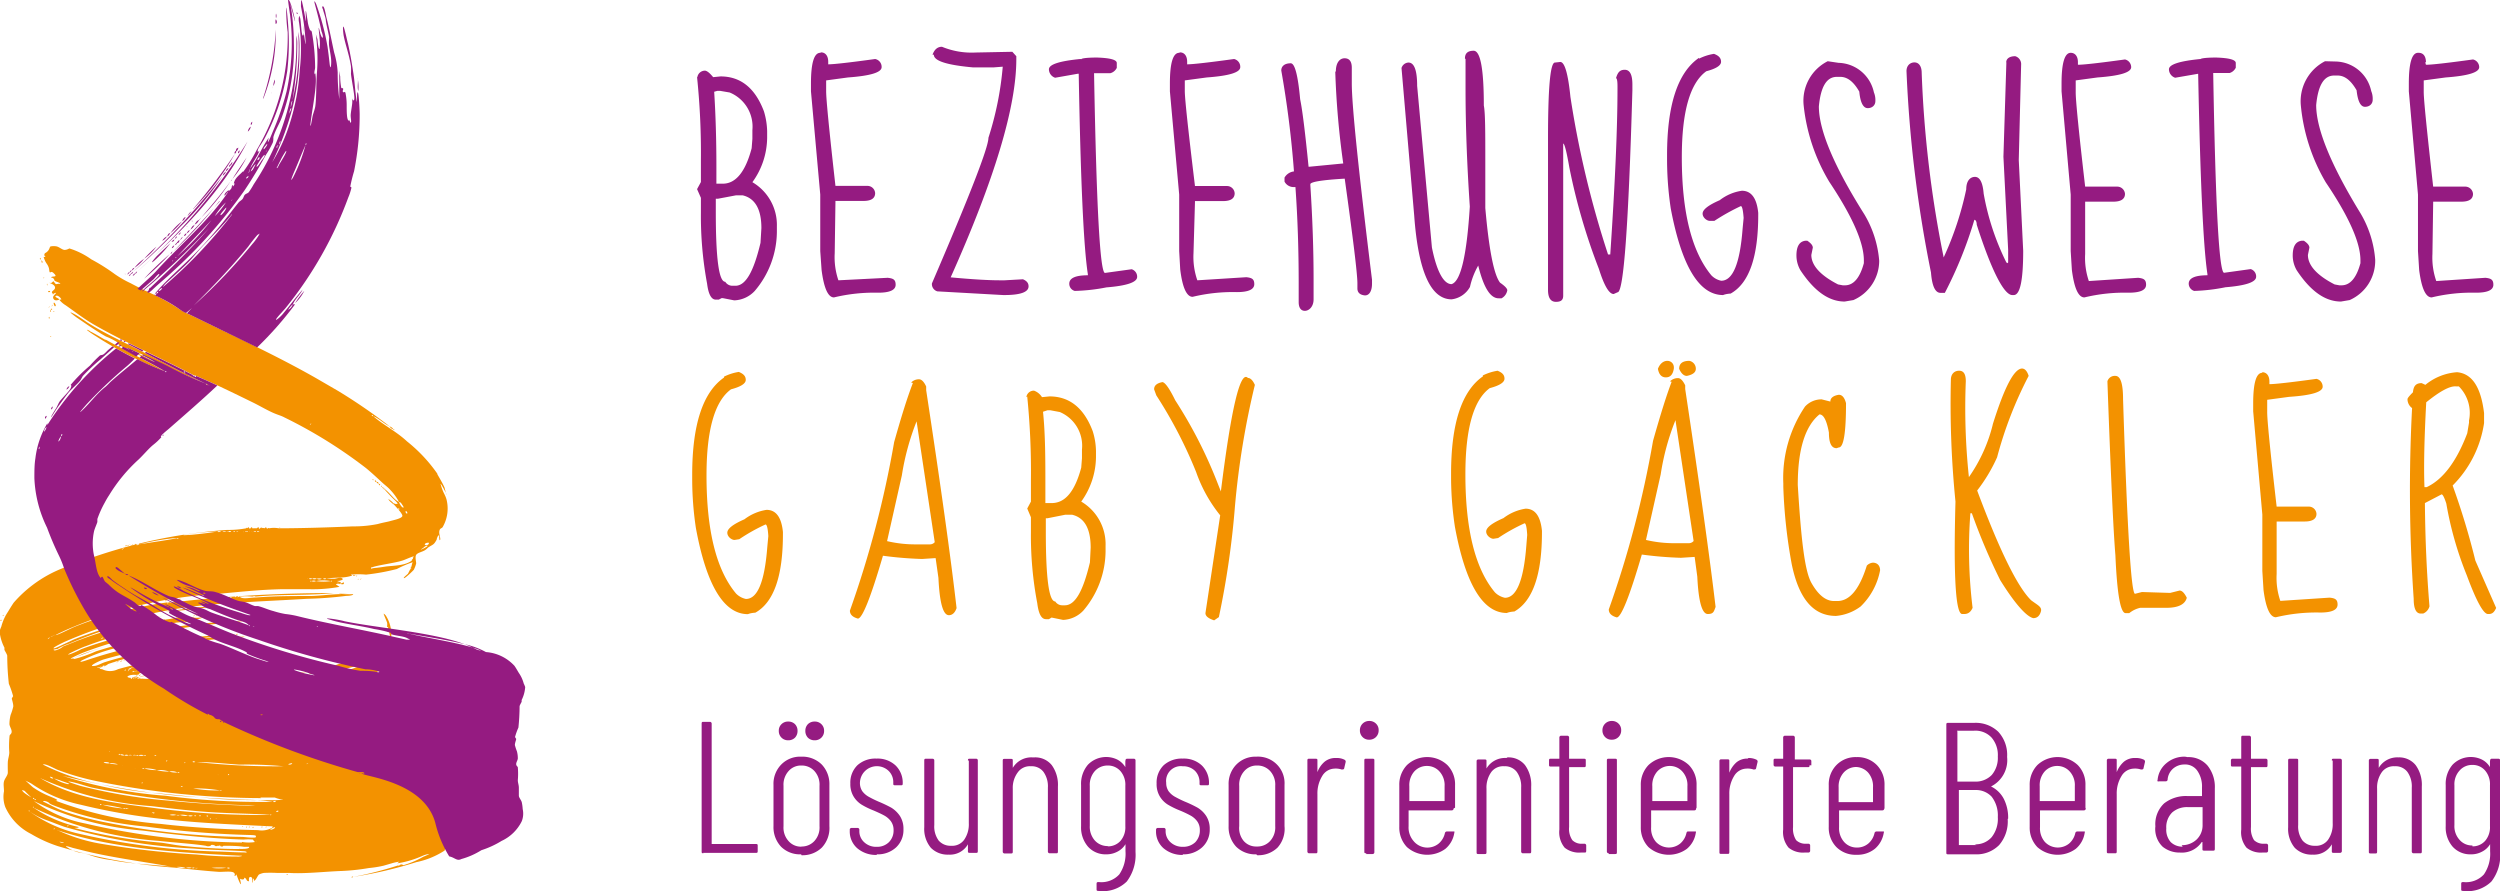 <svg xmlns="http://www.w3.org/2000/svg" width="169.46" height="60.4" viewBox="0 0 169.46 60.4"><defs><style>.a{fill:#f39200;}.b{fill:#951b81;}</style></defs><path class="a" d="M23.94,59.44c-.1-.09-.18.13,0,0m-4.51-.16c.05.1.13-.11,0,0m0,0c-.05-.05-.05,0,0,0m-.35,0h0m-.71-3.22c-.05,0,0,0,0,0m-.22,0h0m-.14,0c0,.11.13-.1,0,0m-.09,0s0,0,.09,0-.06,0-.09,0m-.09,0s.05,0,.09,0-.06,0-.09,0M15,57.33h0s0,0,0,0m2.8-1.27c-.06-.11-.14.1,0,0m-3,1.26s0,0,0,0m-.09,0s0,0,0,0m-.18,0s0,0,0,0m2.72-1.24h0m-.14,0c.06.11.13-.1,0,0m-2.78,1.31h0m2.78-1.31c-.05,0-.05,0,0,0m-2.88,1.27s0,0,0,0M17,56.06h0m-.14,0c.05.11.13-.11,0,0m0,0c-.05,0-.05,0,0,0m-.18,0c.05.11.13-.1,0,0m-.09,0s.05,0,.09,0-.06,0-.09,0m0,0c-.05,0-.05,0,0,0m-.17,0s.08-.06.06-.07-.08.06-.06.07m-.09,0s0,0,0,0m-.18,0h0m-.09,0h0m-.18,0h0m-.36,0h0m-.27,0h0m16.77-7.69s.09-.06.06-.07-.08.06-.06.07m.69-1.91s0,.13,0,.11,0-.33,0-.11m0-1.46c.23-.25-.32-.06,0,0M29,45.22c-.05,0,0,0,0,0m-1.87-.12h0m-.13,0h0m-.13,0h0m-1.12-.9s-.26.11-.26.11.27-.1.26-.11m-.42.14s.12-.07.09-.08-.12.07-.09.08m.51-.32c.05,0,.05,0,0,0m-.68.35s.12-.07.1-.08-.12.07-.1.08m-.2,0s.12-.08.1-.09-.12.08-.1.09m-.2.05s.16-.1.13-.11-.16.1-.13.11m-.2,0s.12-.07.09-.08-.12.07-.09.08m-.77.27s.09-.07.06-.08-.08.07-.06.08m-.27.08s.12-.08.09-.09-.12.08-.09.09m1-.56A10.69,10.69,0,0,0,25.79,44a5,5,0,0,0-1.29.28m0,0a1.19,1.19,0,0,0-.51.14,1.35,1.35,0,0,0,.51-.14m-.78.22c.05.08.18-.07.27-.08s-.19.07-.27.08m0,0c-.17-.06-.26.17,0,0m-.46.17s.08-.06.06-.07-.09.06-.06.07m-3.78,1.63a.18.18,0,0,0,.21,0,.18.18,0,0,0-.21,0m-.83-.16s-.08.06-.06.07.09-.06.06-.07m0-.52c.05.11.13-.11,0,0m-.31,0a.37.37,0,0,0,.31,0,.37.37,0,0,0-.31,0m0,0a.2.2,0,0,0-.22,0,.22.22,0,0,0,.22,0m-.22,0a.2.2,0,0,0-.22,0,.22.22,0,0,0,.22,0m-.74,0a1,1,0,0,0,.52,0,1.15,1.15,0,0,0-.52,0m1.28-.89s.08-.06.05-.07-.08.06-.05.07m-.09,0h0m-.15,0c.06.11.14-.1,0,0m-.09,0s.06,0,.09,0-.05,0-.09,0m0,0c-.05-.11-.13.11,0,0m-.21,0c.05.11.13-.1,0,0m0,0s-.06,0-.09,0,.05,0,.09,0m-.09,0s-.09,0-.13,0,.08,0,.13,0m-.13,0s-.06,0-.09,0,.06,0,.09,0m.85-.47c.09.09.17-.13,0,0m-.94.47s-.08,0-.13,0,.08,0,.13,0m.94-.47s-.06,0-.09,0,.05,0,.09,0m-1.07.48s-.06,0-.09,0,.06,0,.09,0m1-.49s-.08,0-.13,0,.08,0,.13,0m-.22,0s.06,0,.09,0-.06,0-.09,0m0,0c-.06-.1-.14.11,0,0m-.22,0c.06.11.14-.1,0,0m-.09,0s.06,0,.09,0-.06,0-.09,0m-.12,0s.08,0,.12,0-.08,0-.12,0m-.1,0s.06,0,.1,0-.06,0-.1,0m-.12,0s.08,0,.12,0-.08,0-.12,0m-.09,0s.06,0,.09,0-.06,0-.09,0m0,0c-.06-.11-.14.11,0,0m-.22,0c.06.11.14-.1,0,0m0,0c-.06-.11-.14.1,0,0m.11.44a8.78,8.78,0,0,0-1.43.07,7.74,7.74,0,0,0,1.43-.07m-1.43.07c-.09-.09-.18.13,0,0m.87-.53s-.08.06-.06.07.08-.06.06-.07m-1.2.59s.09-.06.06-.07-.08.06-.06.07m-.21,0s.08-.06.05-.07-.08.06-.05.07m-.15,0c.06.11.14-.1,0,0m0,0c-.05-.11-.13.11,0,0m-.2,0s.08-.06.06-.07-.08.06-.06.07m-.12,0s.08-.06,0-.07-.08.06,0,.07M15,45s0,0,0,0m-1.59.68c.06.11.14-.1,0,0m2.63-1.24c.18.1.27-.13,0,0M14.92,45s.08-.06.05-.07-.08.06-.05.07m1.16-.57s-.08,0-.13,0,.08,0,.13,0M14.79,45s.08-.06.06-.07-.08.07-.06.07m-.13,0s.09-.06.06-.07-.08.06-.06.07M16,44.44a.2.2,0,0,0-.22,0,.2.2,0,0,0,.22,0m-1.41.6s.08-.06.05-.07-.08.06-.05.07m1.19-.59s-.08,0-.12,0,.08,0,.12,0m-.12,0s-.09,0-.13,0,.08,0,.13,0m-1.29.58s.08-.06.06-.07-.09.06-.06.07m1.16-.57s-.06,0-.09,0,.06,0,.09,0m-1.29.59s.09-.07.06-.07-.08.06-.06.07m1.2-.59s-.08,0-.13,0,.08,0,.13,0m-1.32.6s.08-.06,0-.07-.08.06,0,.07m-.13,0S14,45,14,45s-.09.06-.06.07m1.32-.6a.2.2,0,0,0-.22,0,.2.2,0,0,0,.22,0m-1.45.62s.08-.06.06-.07-.08.06-.06.07M15,44.5s-.08,0-.12,0,.08,0,.12,0m-1.36.62s.09-.06.06-.07-.08.06-.06.07m1.24-.61s-.08,0-.13,0,.08,0,.13,0m-1.36.62s.08-.06.06-.07-.09.06-.06.07m-.13,0s.08-.07.06-.07-.08.06-.06.07m1.36-.62a.2.2,0,0,0-.22,0,.22.22,0,0,0,.22,0m-1.45.61h0m1.23-.6s-.08,0-.12,0,.08,0,.12,0m-.12,0s-.09,0-.13,0,.08,0,.13,0m-.13,0s-.08,0-.13,0,.08,0,.13,0m-1.4.64s.09-.06.06-.07-.08.06-.06.07m-.12,0s.08-.06,0-.07-.08.06,0,.07m-.13,0s.08-.06.06-.07-.09.06-.06.07m1.18-.63a.51.51,0,0,0,.34,0,.45.45,0,0,0-.34,0m0,0s-.08,0-.13,0,.08,0,.13,0m-1.43.65s.08-.06.05-.07-.08.06-.05.07m1.3-.63s-.08,0-.13,0,.09,0,.13,0m-.13,0s-.08,0-.12,0,.08,0,.12,0m-1.46.67s.12-.08.09-.09-.12.08-.09.09m1.34-.66s-.08,0-.13,0,.08,0,.13,0M12,45.31s.08-.06.05-.07-.08.06-.05.07m1.34-.66s-.08,0-.13,0,.08,0,.13,0m-1.47.67s.08-.06.06-.07-.08.07-.06.07m1.34-.65s-.08,0-.12,0,.08,0,.12,0m-1.19.5s-.08.06-.06.07.09-.06.06-.07m-.31.18s.12-.07.09-.08-.12.07-.09.08m16-7.31h0M13.09,44.68s-.08,0-.13,0,.08,0,.13,0m-1.2.5s-.08.06-.05.07.08-.06.05-.07m-.31.19s.08-.06.06-.07-.08.06-.06.07m-.31.1c.09.09.18-.13,0,0m-.31.18s.08-.06,0-.07-.08.06,0,.07m2-1s-.08,0-.13,0,.08,0,.13,0m-1.3.55c.09.1.17-.12,0,0m-.15.07c-.21,0,0,.13,0,0m-.73.34c.09.09.17-.13,0,0m.46-.26v0c.15,0,.11-.12,0,0m-.63.29s.11,0,.17,0-.11,0-.17,0m.9-.37.15-.07a.36.36,0,0,0-.29,0c0,.05.11,0,.14,0m-.69.23s.1,0,.16,0l0,0Zm-.34.15s.09,0,.13,0-.08,0-.13,0m12.15-5.58c.05,0,0,0,0,0M12.08,44.92c.1.09.18-.13,0,0m-1.26.62,0,0c-.15,0-.11.13,0,0m-.5.18c0,.05.11,0,.16,0s-.1,0-.16,0m14.11-6.43s.08-.06.06-.07-.09.06-.06.07m-6,2.73a5.55,5.55,0,0,0,.71,0c0-.06-.77-.08-.71,0m-6.15,2.76a1.17,1.17,0,0,0,.54-.07,1.17,1.17,0,0,0-.54.07m-.33.15s.08,0,.12,0-.08,0-.12,0m-1.44.65c.1.09.18-.12,0,0m-.2.14c-.09-.09-.18.13,0,0m14-6.49s-.08.06-.06.07.08-.06.06-.07m-6,2.79h0m-2.2,1h0M12,44.93c-.1-.09-.18.13,0,0m-.87.44c.05,0,.1-.06.13,0l.15-.07a.72.72,0,0,0-.42.06l0,0s.1-.05.12,0m-.57.21v0c-.15,0-.11.12,0,0m-.49.18c.09.1.18-.12,0,0M18.21,42c.05.11.13-.1,0,0M16,43c.09.1.17-.12,0,0m-4.3,2c.09.1.17-.13,0,0m-1.44.66c.1.09.18-.13,0,0m-.36.16c0,.05.1,0,.16,0s-.11,0-.16,0m14.22-6.48s0,0,0,0M18.21,42s-.08,0-.13,0,.08,0,.13,0m-6.67,3s.08,0,.13,0-.08,0-.13,0m-1.84.83s.11,0,.17,0-.11,0-.17,0M18.08,42S18,42,18,42s.06,0,.09,0m-6.54,3c-.09-.09-.18.13,0,0m-1.84.83c-.13-.07-.21.15,0,0M18,42s-.06,0-.09,0S18,42,18,42m-6.74,3c.09.09.18-.13,0,0m12.2-5.56h0M17.9,42s-.08,0-.13,0,.08,0,.13,0m-6.78,3s.08,0,.13,0-.08,0-.13,0m-.86.44.11,0s-.13,0-.11,0m13.08-6c.05,0,0,0,0,0M17.77,42s-.06,0-.09,0,.06,0,.09,0M11,45.06s.08,0,.12,0-.08,0-.12,0m-.91.45c.22,0,0-.13,0,0M24.2,39s-.08.06-.05.07.08-.06.05-.07m-.71.37s0,0,0,0M17.68,42s-.06,0-.09,0,.06,0,.09,0m-6.85,3.08s.11,0,.17,0-.11,0-.17,0M24,39c.06.11.14-.1,0,0m-5.91,2.7c.18.1.27-.13,0,0m-.5.27s-.08,0-.13,0,.09,0,.13,0m-6.76,3.08c-.09-.09-.18.13,0,0m-1,.47c.17,0,0-.12,0,0M24,39c-.05-.11-.13.11,0,0m-6,2.69s.06,0,.09,0-.06,0-.09,0m-.54.29s-.05,0-.09,0,.06,0,.09,0m-6.92,3.11c.1.09.18-.13,0,0m-.9.46c.17,0,0-.12,0,0m14.15-6.54c.05.11.13-.1,0,0m-5.92,2.7s.08,0,.13,0-.08,0-.13,0m-.5.27s-.08,0-.12,0,.08,0,.12,0m-7.89,3.6s.12-.08.09-.09-.12.08-.09.09m8.3-3.88s.06,0,.09,0-.06,0-.09,0m-.53.29s-.06,0-.09,0,.06,0,.09,0m-8,3.6v0c.19,0,.15-.14,0,0m14.53-6.58c-.19-.09-.28.14,0,0m-.66.21c.06.11.14-.1,0,0m-5.44,2.48s.06,0,.09,0-.06,0-.09,0m-.53.29s-.08,0-.13,0,.08,0,.13,0m6.76-3.17c.06.1.14-.11,0,0m-.4.18s-.09.06-.06.07.08-.06.06-.07m-6,2.71s.09,0,.13,0-.08,0-.13,0m5.83-2.69s-.08.06-.06.06.09-.06.06-.06m-5.92,2.69s.06,0,.09,0,0,0-.09,0M17,42a.2.2,0,0,0-.22,0A.2.2,0,0,0,17,42m.32-.28s.08,0,.12,0-.08,0-.12,0m-.09,0s.06,0,.09,0-.06,0-.09,0m-.13,0s.08,0,.13,0-.08,0-.13,0m-.09,0s.06,0,.09,0-.06,0-.09,0m-.13,0s.08,0,.13,0-.08,0-.13,0m-.09,0s.06,0,.09,0-.05,0-.09,0m-.12,0s.08,0,.12,0-.08,0-.12,0m0,0c-.06-.11-.14.1,0,0m-.22,0c.06.1.14-.11,0,0m-.13,0s.08,0,.13,0-.08,0-.13,0m-.09,0s.06,0,.09,0-.06,0-.09,0M11.37,44c.1.09.18-.13,0,0m4.76-2.21s.09,0,.13,0-.08,0-.13,0m-.12,0s.08,0,.12,0-.08,0-.12,0m-.09,0s.06,0,.09,0-.06,0-.09,0m-.13,0s.08,0,.13,0-.08,0-.13,0m-.13,0s.08,0,.13,0-.08,0-.13,0m-.09,0s.06,0,.09,0-.05,0-.09,0m-.12,0s.08,0,.12,0-.08,0-.12,0m-.13,0s.08,0,.13,0-.08,0-.13,0M9.79,44.46h0m5.4-2.56s.08,0,.13,0-.08,0-.13,0m0,0c-.06-.1-.13.11,0,0m-.21,0c0,.11.13-.1,0,0M9.22,44.58s.09-.06.06-.07-.08.06-.06.07M15,41.91s-.09,0-.13,0,.08,0,.13,0m-5.92,2.7h0m5.79-2.68s-.08,0-.13,0,.08,0,.13,0m-6,2.74s.12-.07.1-.08-.12.07-.1.08m5.9-2.73s-.08,0-.13,0,.09,0,.13,0m-6.1,2.78s.12-.08.1-.09-.12.08-.1.09m6-2.77s-.08,0-.12,0,.08,0,.12,0M12,43.16s.08-.06.06-.07-.09.06-.06.07M8.39,44.78s.12-.07.09-.08-.12.07-.09.08M14.47,42s-.08,0-.13,0,.08,0,.13,0m-2.7,1.18c.09.09.18-.13,0,0m-3.62,1.7s.16-.1.13-.11-.16.1-.13.11M14.34,42s-.08,0-.13,0,.08,0,.13,0M7.91,44.91s.16-.09.13-.1-.16.09-.13.1M14.21,42s-.08,0-.12,0,.08,0,.12,0M7.8,44.87s-.16.12-.16.12.17-.12.16-.12m9.81-4.47h0M14.09,42S14,42,14,42s.08,0,.13,0M7.53,45s-.17.12-.17.12.17-.12.17-.12M14,42s-.08,0-.13,0,.08,0,.13,0M7.05,45.17s.13-.06.15-.07c.33-.18-.21,0-.15.07M17.4,40.41h0m-3,1.34s0,0,0,0m-.54.28s-.08,0-.12,0,.08,0,.12,0m3.5-1.68c-.17,0,0,.12,0,0m-3,1.4c-.1-.09-.18.13,0,0m-.66.3s-.08,0-.13,0,.08,0,.13,0m3.42-1.65c.05.11.13-.1,0,0m-3,1.41s.08-.06.06-.07-.09.06-.06.07m3-1.41,0,0s0,0,0,0M14,41.82s.08-.06.06-.07-.08.06-.06.07m-.68.27a.35.35,0,0,0,.26,0c-.06-.05-.15,0-.26,0m.54-.29c.06.11.14-.1,0,0m-.54.29s-.08,0-.12,0,.08,0,.12,0m-.12,0s-.08,0-.13,0,.08,0,.13,0m-.13,0s-.08,0-.13,0,.08,0,.13,0m-.54.07a.77.77,0,0,0,.41-.06.7.7,0,0,0-.41.06m0,0s-.08,0-.13,0,.08,0,.13,0m.75-.39s.08-.06.06-.07-.08.06-.06.07m-.18,0,0,0c.14,0,.1-.13,0,0m0,0s-.08,0-.13,0l0,0Zm-.13,0s-.08,0-.12,0,.08,0,.12,0m-.12,0s-.08,0-.13,0,.08,0,.13,0m-.24.06.11-.05s-.13,0-.11.05M9.18,43.4c0,.05.1,0,.16,0s-.11,0-.16,0m3.3-1.5s.08-.07.06-.07-.08.06-.06.07M9,43.45c0,.08.13,0,.2-.05s-.14.05-.2.05m3.32-1.56,0,0c.14,0,.1-.13,0,0M8.78,43.5c0,.08.13,0,.2,0s-.14,0-.2,0m3.41-1.56.11,0s-.13,0-.11,0M8.78,43.5c-.14-.08-.22.15,0,0M12.06,42c.17,0,0-.11,0,0m-.12,0s.08-.06.06-.07-.09.06-.06.07m-.18,0c.09.09.17-.13,0,0m0,0c-.1-.09-.18.13,0,0m-.24.06s.08-.06.06-.07-.09.06-.06.07m-.16,0s.08-.06.05-.07-.08.06-.05.07m-.13,0s.08-.06.06-.07-.09.06-.06.07m-.16,0s.12-.08.09-.09-.12.08-.09.09m-.17,0c.22-.05,0-.13,0,0m-.13,0s.09-.06.06-.07-.08.06-.06.07m-.16,0s.12-.08.09-.09-.12.08-.09.09m-.16,0c.21-.05,0-.13,0,0m-.18,0v0c.15,0,.11-.12,0,0m-.15.06.15-.06c0-.08-.2,0-.15.06m-.16,0c.21,0,0-.13,0,0m3.43-.94c-.76.08-1.55.18-2.29.33.69-.12,2-.17,2.9-.34.44-.09-.51,0-.61,0m-3.6,1c.22,0,0-.13,0,0m-.36.08c.21,0,0-.13,0,0M12,40.65c.28.06.39-.16,0,0m0,0s-.08,0-.12,0,.08,0,.12,0m-.41.06a.37.37,0,0,0,.29-.05.36.36,0,0,0-.29.05m14.74-6.9c0,.12.23.27.34.38.06-.12-.35-.35-.34-.38M10.24,40.88s.09-.07.06-.07-.08.06-.06.07M26,33.09c0,.17.12,0,0,0m0,0s0-.06-.07-.05,0,.06.07.05M25.88,33c0-.17-.11,0,0,0m-.22-.21c.1.24.18,0,0,0m-6.71,3,0,0c.09,0,0-.08,0,0m6.57-3.12a.17.17,0,0,0,.14.11c0-.09-.08-.13-.14-.11m0,0c-.1-.25-.19,0,0,0M18.14,35.9l.07,0s-.09,0-.07,0m7.17-3.35s0,0,0,0m0,0c0-.17-.12,0,0,0m-7.7,3.37.08,0a0,0,0,0,0-.08,0m-.43,0,.07,0s-.09,0-.07,0M17,36l.07,0s-.09,0-.07,0m-.31,0h0m-.14,0c.06.11.14-.1,0,0m-.13,0s.08,0,.13,0-.08,0-.13,0m8.36-3.86c.05,0,.05,0,0,0M16.38,36c-.05-.11-.13.1,0,0m8.36-3.86s0,0,0,0M16.17,36c0,.1.13-.11,0,0m0,0c-.06-.11-.14.1,0,0M16,36c.06.1.14-.11,0,0m-.13,0s.08,0,.13,0-.08,0-.13,0m0,0c-.06-.11-.13.11,0,0m-.2.05s.08-.06.06-.07-.08.06-.06.07m-.43,0s.08-.06.05-.07-.08.06-.05.07M.08,42c-.14.08.08.16,0,0m0,0s0,0,0,0,0,0,0,0m0,0c0-.05,0,0,0,0m.1-.27c0,.05,0,.05,0,0m0,0c.17,0,0-.11,0,0M26.73,29.15c.05,0,0,0,0,0m0,0a.06.06,0,0,0-.07-.06.06.06,0,0,0,.07.06m-.07-.06a.45.45,0,0,0-.27-.19c.08.09.16.19.27.19M14.22,26.15s0,0,0,0m0,0s0,0-.05,0,0,0,.05,0m-.05,0C14.12,26,14,26,13.94,26s.15.1.23.12m-.58-.4c.05,0,0,0,0,0m0,0s0,0-.05,0,0,0,.05,0m-.05,0s0,0-.06,0,0,0,.06,0m-.06,0a.06.06,0,0,0-.07-.06c0,.05,0,.06.07.06m-.07-.06s0,0-.05,0,0,0,.05,0m-.05,0s0,0,0,0,0,0,0,0m0,0s0,0-.06,0,0,0,.06,0m-.15-.11h0c0,.07.07.09.12.08l0-.07a0,0,0,0,1-.06,0m-.14,0c0,.07.06.06.11,0a.14.14,0,0,0-.11,0m0,0s0,0,0,0,0,0,0,0m0,0c-.05,0-.05,0,0,0m-.52-.25c.09.19.17,0,0,0m0,0s0,0,0,0,0,0,0,0m0,0c-.05,0,0,0,0,0m-1.23,0c.07.16.15-.06,0,0m-.63-.6c.05,0,0,0,0,0m0,0s0,0,0,0,0,0,0,0M9.1,23.87a8.62,8.62,0,0,0,1.39.7,7.87,7.87,0,0,0-1.39-.7m0,0c0-.11-.14-.1-.23-.12s.15.1.23.12m-.23-.12c0-.09-.11-.09-.17-.1s.1.09.17.1m-.81-.43c-.05,0-.05,0,0,0m-.13-.07c.05,0,.05,0,0,0m0,0c0-.05,0,0,0,0m-.28-.14s0,0,0,0m0,0c-.05,0,0,0,0,0M7.47,23s0,0,0,0m0,0s0,0,0,0m-.12-.07s0,0,0,0m0,0c0-.05,0,0,0,0m-.69-.35s0,0,0,0m0,0c0-.05,0,0,0,0m.47.45c-.27-.15-.64-.38-1-.56-.14-.07.06,0-.18-.1s.32.28.55.42a26.15,26.15,0,0,0,4.68,2.39c-1.28-.76-2.66-1.4-4-2.15m-3.72-.26s-.08.06-.05.07.08-.06.05-.07m5,.69s0,0,0,0,.05,0,0,0m-.18-.1s0,0-.05,0,0-.05,0,0,.05,0,.05,0,.05,0,0,0M5.92,21.86c-.14-.09-.71-.51-1-.63-.4-.21.18.22.26.28.62.42,1.37.95,2,1.3a4.48,4.48,0,0,1,.82.42c0,.05.08.05,0,.09a2.05,2.05,0,0,0,.64.33l0-.07s-.05,0,0,0c.89.39,1.78.8,2.65,1.23A23.9,23.9,0,0,0,13.94,26c-1.51-.7-3-1.51-4.61-2.33C8.28,23.14,7,22.55,5.92,21.86M3.3,21.55v0c.09.19.06-.23,0,0m.32-.46c0,.1.08,0,.07,0s-.07,0-.07,0m-.22,0,0,0c.09.19.06-.23,0,0M3.5,21s.08-.06,0-.07-.08.06,0,.07m0-.23s-.06,0,0,0,.09-.25,0,0m-.14,0s-.08.06-.06.07.08-.06.06-.07m.28-.17s.06.15.06.15c.22.07-.09-.43-.06-.15m-.24-.82c0-.1-.17-.06-.13,0s.12,0,.13,0m-.22-.48c.08.19,0-.23,0,0l0,0M3,18.79s-.09.06-.06.07S3,18.8,3,18.79m-.18-1.07s0,.07,0,.07c.19.07-.08-.28,0-.07m-.12-.17a.23.23,0,0,1,0,0c.09.18.06-.23,0,0m8.06,25.61h0m20.92,7h0M29.07,36.82c0,.19-.44.17-.21,0l0,0,0,0s.23-.08.21,0m-.35.3c-.06,0,.23-.18.26-.12s-.81.45-.26.12M27.49,34.7c0-.13.13,0,.12.08s-.11,0-.12-.08M28,37.86c-.15.15-.09.16,0,.07-.49.45-1.4.4-1.9.48s-.65.08-.84.11c0,0-.1.06-.11,0s0-.06.06-.06c.37-.15,1.53-.29,2.06-.46.24-.07,1-.45.71-.19m-6.87,1.58a.37.37,0,0,1,.31,0,2.63,2.63,0,0,1,1,0c.14-.1.06.11,0,0a3.5,3.5,0,0,1-1,0,.37.37,0,0,1-.31,0c-.14.11-.06-.1,0,0m-3.62-3.36c-.13.1-.05-.11,0,0,.14-.11.06.1,0,0m-.21,0c-.14.1-.06-.11,0,0,.13-.11.05.1,0,0m-.22,0c-.05,0-.1,0-.13,0s-.06-.11,0,0,.1,0,.13,0,.06.1,0,0m-.35,0c-.13.11-.05-.11,0,0,.14-.1.06.11,0,0m-.21,0s-.1,0-.13,0-.07,0-.09,0-.1,0-.13,0-.1.06-.12,0-.08,0-.09,0-.11.06-.13,0-.1,0-.13,0a.2.2,0,0,1-.22,0s-.1.06-.12,0a.4.4,0,0,1-.26,0s-.07,0-.09,0-.19.08-.25,0c-.48.08-1.19.17-1.76.22-.08,0-.74.06-.49,0a16.52,16.52,0,0,1,2.25-.22.33.33,0,0,1,.25,0s.08,0,.09,0,.19-.07.26,0,.1-.06.12,0a.2.2,0,0,1,.22,0s.1,0,.13,0,.1-.06.13,0,.07,0,.09,0,.1-.06.12,0,.1,0,.13,0,.07,0,.09,0,.1,0,.13,0,.05.11,0,0m-4.5.45c-.79.16-1.88.3-2.56.42-.07,0-.17.13-.2,0s-.17.13-.2.05-.17.13-.2,0-.18.13-.2,0c-.26.17-.17,0,0,0s.17-.12.2,0,.17-.13.2,0,.17-.13.2-.05.17-.13.2,0a15.64,15.64,0,0,1,2-.38s1-.12.56,0m-3.75.74s.1-.12.13-.11-.09.12-.13.11m-.16,0s0-.08,0-.07,0,.07,0,.07m-.51.14s0-.08,0-.07,0,.08,0,.07m3.52,3.36h0m.19-.08s0,.07-.06.07,0-.08.06-.07m4.22-.19h0m.2,0s0,0,0,0c-.18.13-.1-.09,0,0m.39,0c.05,0,.1-.06.13,0s.06.11,0,0-.1.06-.13,0-.05-.11,0,0M3.58,43.11s-.12.08-.14.07.58-.29.14-.07m-.35.21s.1-.12.13-.11-.09.12-.13.11m4.2,8.42c.08-.05.17,0,.29,0,.66.13-.16.06-.29,0a.83.83,0,0,1-.22,0c-.48-.08.16-.14.22,0m-.51-.83s0,0,0,0,0,0,0,0m.19,0s0,0,0,0,0,0,0,0m.15,0s0,0,0,0,.07,0,.09,0,0,0,.06,0,0,.11,0,0,0,0-.06,0-.07,0-.09,0,0,0,0,0,0,0,0,0M4.44,44.5h0m13.19,9.56c.34,0,.72,0,1,0a1.83,1.83,0,0,0,.41.12c.39,0-.16.06-.42.06-1.25,0-2.58,0-3.72-.08-1.48-.1-2.8-.26-4.12-.38a24.31,24.31,0,0,1-4.06-.64A15.41,15.41,0,0,1,3,51.87s-.11-.07-.1,0c0-.22.76.21,1,.31a17.29,17.29,0,0,0,2.81.8,56.6,56.6,0,0,0,11,1.12M7.9,51.13s0,0,0,0m.41.79s.07,0,.09,0,0,0,0,0,.07,0,.09,0,.05,0,.06,0,0,0,0,0,0,0-.06,0-.07,0-.09,0,0,0,0,0-.07,0-.09,0-.05-.05,0,0m-.17-.77a.3.3,0,0,1,.29.05.26.26,0,0,1,.28,0,.23.23,0,0,1,.24,0s0,0,.05,0a.21.21,0,0,1,.23,0,.12.12,0,0,1,.15,0,.55.55,0,0,1,.38,0,.11.11,0,0,1,.14,0s.07,0,.09,0,0,0,0,0,.08,0,.09,0,.08,0,.09,0,0,0,.06,0,.17,0,.23,0a.12.12,0,0,1,.14,0s.08,0,.09,0,0,0,0,0-.07,0-.09,0a.11.11,0,0,1-.14,0c-.09,0-.17,0-.23,0s0,0-.06,0-.07,0-.09,0-.07,0-.09,0,0,0,0,0-.07,0-.09,0a.11.11,0,0,1-.14,0,.53.53,0,0,1-.38,0,.12.12,0,0,1-.15,0c-.09,0-.17,0-.23,0s-.05,0-.05,0-.18,0-.24,0a.38.38,0,0,1-.28,0,.35.35,0,0,1-.29-.05c-.16.08-.08-.14,0,0m1.54,1.92c-.14.1-.06-.11,0,0s0,0,0,0m.1,0h0m2.24.23s0,0,.05,0,.07,0,.09,0,.07,0,.09,0a.12.12,0,0,1,.14,0s.08,0,.09,0,0,0,0,0-.07,0-.09,0a.1.1,0,0,1-.14,0s-.07,0-.09,0-.07,0-.09,0-.05,0-.05,0-.06-.11,0,0m-.55-1a.87.87,0,0,1,.56.06.1.1,0,0,1,.14,0s.08,0,.1,0,0,0,0,0-.08,0-.1,0a.12.12,0,0,1-.14,0,1.46,1.46,0,0,1-.56-.06,2.89,2.89,0,0,1-.84-.1,2.65,2.65,0,0,1-.85-.11.1.1,0,0,1-.14,0s-.07,0-.09,0-.05,0-.05,0-.08,0-.1,0-.07,0-.09,0,0,0-.05,0-.07,0-.09,0-.05-.05,0,0,.07,0,.09,0,.05,0,.05,0,.08,0,.09,0,.08,0,.1,0,0,0,.05,0,.07,0,.09,0a.12.12,0,0,1,.14,0,2.37,2.37,0,0,1,.85.11,2.11,2.11,0,0,1,.84.1m-.57-.76h0m.13,0s.05,0,0,0,0,0,0,0m.31,0s0,.07-.06.07,0-.08.06-.07M8.53,45.39s0,.07-.06.07,0-.08.06-.07m3.29,6.26s.08,0,.09,0,.05,0,.06,0,.07,0,.09,0,.07,0,.09,0,0,0,0,0-.07,0-.09,0-.08,0-.09,0-.05,0-.06,0-.07,0-.09,0,0,0,0,0M13,53.44s.08,0,.09,0a10.09,10.09,0,0,1,1.84.14c.14-.11.06.1,0,0a9.27,9.27,0,0,1-1.84-.14s-.07,0-.09,0,0,0,0,0m-.75-1.74s.07,0,.09,0,0,0,0,0-.07,0-.09,0,0,0,0,0m.24,0c.13-.11.05.1,0,0s0,0,0,0m.28,0s0,0,0,0m.15,0h0m2.33.84s-.07,0-.09,0-.07,0-.09,0-.07,0-.09,0-.07,0-.09,0-.07,0-.09,0-.06-.1,0,0,.08,0,.09,0,.08,0,.09,0,.08,0,.09,0,.08,0,.09,0,.08,0,.09,0,.05,0,0,0m.2,0s0-.07.06-.07,0,.08-.06.07m-2.23-.89s.08,0,.09,0c.93,0,1.86.11,2.92.18a26.72,26.72,0,0,1,3,.11c.05,0,.05,0,0,0a47.78,47.78,0,0,1-5.9-.29s-.07,0-.09,0c-.28.09-.2-.14,0,0m-1.78-5.67s0,.08-.06.07.05-.07.06-.07m.9,0s.1-.06.13,0,.1,0,.13,0,0,.11,0,0-.1,0-.13,0-.1.06-.13,0c-.17.12-.09-.1,0,0m1.9,0c.14,0,.28-.09.44-.11,1-.11,2-.1,3-.14s2.13-.14,3-.14h.36c.08,0-.17.11-.17.12s.54-.15.55,0l-.14.1c-.16.09-1.21.08-1.23.12s.3.12.23.12.31-.09.31,0,.1,0,.13,0c.3-.14.22.09,0,0-.05,0-.1,0-.13,0-.36.08-.65,0-1,.11.11,0,.88,0,.35.07a30.34,30.34,0,0,1-3.8.13s-.08,0-.09,0,0-.05,0,0,.07,0,.09,0c1.1-.12,2.14-.08,3.24-.19-.28-.1-.6,0-.89,0-.05,0-.06-.11-.1-.13s-.22,0-.35,0c-.85,0-1.87.07-2.6.12a10.45,10.45,0,0,1-2.93-.09c-.13.11,0-.1,0,0a9.38,9.38,0,0,1,1.67-.14m-1.39,0a.84.84,0,0,1,.51-.05s0,0,0,0a1.3,1.3,0,0,1-.51.05c-.18.13-.09-.09,0,0m9.68-.37,1.88-.46c.59-.14-.41.21-.55.25a13.28,13.28,0,0,1-2.06.45s-.15.07-.16,0,.81-.25.89-.27m-.31-.3a1.37,1.37,0,0,1-.4.09c-.08-.05.77-.26.4-.09m.14.6s0,.07-.06.07,0-.08.06-.07m.19.22a1.29,1.29,0,0,1-.58.09.68.68,0,0,1-.29,0c-.68.08.16-.12.29,0,.3-.13.8-.18.58-.09m-.62.2c-.18.13-.1-.09,0,0,.17-.13.09.09,0,0m-.33.06s0-.08.06-.07-.05.07-.06.07m.38-.44c0,.06-.4.12-.48.13l-.16,0c-.1-.11.62-.18.64-.16m-.9.37c-.05,0-.1.05-.13,0a.87.87,0,0,1-.47,0c-.05,0-.1,0-.13,0-.17.13-.09-.09,0,0s.1,0,.13,0a.86.86,0,0,1,.47,0c.05,0,.1-.06.13,0,.27-.13.18.1,0,0m.09.09c-.14.1-.06-.11,0,0,.13-.11.05.1,0,0m-.21,0s.05-.08.06-.07,0,.07-.06.07m-.86,0c-.14.1-.06-.11,0,0,.14-.11.06.1,0,0m-.2,0s0-.07.06-.07-.05.08-.06.07m-.44,0s.05-.07.06-.07,0,.08-.06.07m1.67,5.5s0-.07,0-.07,0,.08,0,.07m-.29,0c-.07-.08.26-.07.22-.1s-.22.09-.22.1m-.18,0h0m-1.09,0s0,0,0,0c.51-.19.19.12,0,0m-1,2.55a49.28,49.28,0,0,1-7.29-.41,30.22,30.22,0,0,1-7-1.35s0,0,0,0,0,0,0,0,0-.05,0,0,0,0,0,0,0,0,0,0c1.14.27,2.26.53,3.45.74s2.3.39,3.52.52c1.72.19,3.59.28,5.44.36a12.65,12.65,0,0,1,1.84.14c.32-.18.22.09,0,0m.1.31c-2.4-.05-4.73-.14-7.14-.39a35.29,35.29,0,0,1-6-1c-.26-.08-1.16-.37-.66-.28s1.1.32,1.47.4a59.25,59.25,0,0,0,10.52,1.19A5.81,5.81,0,0,1,18.7,55c.28-.16.18.12,0,0M4,52.77s0,0,0,0m-.39,0s.05,0,.06,0,.31.09.52.17.7.22.4.21a2.83,2.83,0,0,1-.92-.38s0,0-.06,0-.17,0-.23-.12,0,0,0,0-.05,0,0,0,0,0,0,0,.18,0,.23.12m14.62,2.47a54.77,54.77,0,0,1-8-.5c-2.61-.32-5.26-.66-7.51-2-.05,0-.05,0,0,0a22,22,0,0,0,7.52,1.9c1.29.15,2.62.32,4,.41s2.8.1,4.07.18c.14-.1.06.11,0,0m0,1s.28-.19.33-.15-.24.2-.33.15m-2.77-.73s.07,0,.09,0,.07,0,.09,0,.07,0,.09,0,.07,0,.09,0,.07,0,.09,0,.07,0,.09,0,.07,0,.09,0,.07,0,.09,0,.06.11,0,0-.07,0-.09,0-.07,0-.09,0-.07,0-.09,0-.07,0-.09,0-.07,0-.09,0-.07,0-.09,0-.07,0-.09,0-.07,0-.09,0-.05,0,0,0m-.22,0h0m-.27,0h0m-.38,0c.05,0,.05,0,0,0s-.05-.11,0,0m-.27,0s.08,0,.09,0,.05,0,0,0-.07,0-.09,0,0,0,0,0m-.18,0c.14-.1.06.11,0,0s0,0,0,0m-2.73-.26a.71.71,0,0,1,.46,0c.1,0,.18,0,.24,0a1,1,0,0,1,.56.06.39.39,0,0,1,.32,0s.07,0,.09,0a.1.1,0,0,1,.14,0s.08,0,.09,0,.08,0,.09,0a.12.12,0,0,1,.15,0s.07,0,.09,0,.07,0,.09,0,.07,0,.09,0,.07,0,.09,0c.19-.08.11.14,0,0,0,0-.07,0-.09,0s-.07,0-.09,0-.07,0-.09,0-.07,0-.09,0a.12.12,0,0,1-.15,0s-.07,0-.09,0-.07,0-.09,0a.11.11,0,0,1-.14,0s-.07,0-.09,0a.39.39,0,0,1-.32,0,1.28,1.28,0,0,1-.56-.06.23.23,0,0,1-.24,0,.88.88,0,0,1-.46,0c-.05,0-.05,0,0,0m-.71-.08s.08,0,.09,0,.05,0,.06,0,.07,0,.09,0,.07,0,.09,0,0,0,.05,0,.08,0,.09,0,.08,0,.09,0,.05,0,0,0-.07,0-.09,0-.07,0-.09,0,0,0-.05,0-.07,0-.09,0-.07,0-.09,0,0,0-.06,0-.07,0-.09,0-.07,0-.09,0,0,0,0,0-.06-.11,0,0,0,0,0,0,.08,0,.09,0m-.43-.07c.2-.09.11.14,0,0-.13.11,0-.11,0,0m-2-.29a.12.12,0,0,1,.14,0,.12.12,0,0,1,.15,0c.13-.11,0,.1,0,0a.12.12,0,0,1-.15,0,.1.1,0,0,1-.14,0,6.41,6.41,0,0,1-1.4-.25s0,0-.06,0c-.19.09-.1-.13,0,0s0,0,.06,0a8,8,0,0,1,1.4.25m9.14,1.47c-2.23-.05-4.44-.17-6.58-.42a26.08,26.08,0,0,1-7.15-1.58s0,0,0,0-.05,0-.06,0,0-.05,0,0,0,0,.06,0,0,0,0,0c.39,0-.28-.24-.41-.3a5.65,5.65,0,0,1-1.11-.6c-.07-.05-.53-.48-.53-.47s.37.18.41.21a9.33,9.33,0,0,0,3.36,1.44,41.72,41.72,0,0,0,4.19.8c3,.41,5.78.52,8.68.66.14,0,.17,0,.09.1a1.42,1.42,0,0,1-.95.16m-.14.46c0,.11-.81,0-.92,0a51.11,51.11,0,0,1-9.36-1,22.64,22.64,0,0,1-2.42-.63,7.13,7.13,0,0,1-1.26-.54l-.47-.23c0-.09.32,0,.4.09s.29.16.41.21a23.43,23.43,0,0,0,6.18,1.4,64.37,64.37,0,0,0,7,.57s.47,0,.43.07m0,.36a.1.1,0,0,0,.06-.05s0,.05-.06.05m-15-2.86c.15-.06.06.16,0,0-.18,0-.09-.2,0,0M16.4,57.11A49.72,49.72,0,0,1,5.78,55.82,8.6,8.6,0,0,1,2.3,54.3s0,0,0,0a20.88,20.88,0,0,0,7.37,2c2.25.29,4.49.53,6.84.61a3.43,3.43,0,0,1,.64,0s.09.18.17.16a2.66,2.66,0,0,1-.92,0m-.18.48c-1.3,0-2.62-.09-3.83-.21-.51-.05-1-.16-1.47-.22a35.18,35.18,0,0,1-5.89-1s0,0,0,0-.05,0-.06,0,0,0,0,0,0,0,0,0-.05,0,0,0,0,0,0,0,0,0,0,0,0,0,.06,0,0,0,0,0,.53,0,.19-.09a8.57,8.57,0,0,1-2.94-1.28c-.11,0,0-.16,0,0A23.59,23.59,0,0,0,10.78,57c1,.11,2.37.2,3.17.33,0,0,0,0,0,0a.41.41,0,0,0,.33,0c0-.1.24-.06.3,0s.14,0,.18,0,.08,0,.09,0c.16-.1,0,.13.15,0,0,0,0-.05,0,0s0,.12.15,0c0,0,0-.05,0,0,.3,0,.95,0,1.39.07h0s.34,0,.34,0c.09.18-.65.14-.69.14M4.64,55.94s0,.08-.06.07,0-.07.06-.07m11.93,1.84c-.59,0-1.37-.05-1.8-.06a46.85,46.85,0,0,1-9.43-1.21A9.09,9.09,0,0,1,2,55c-.12,0,0-.16,0,0a5,5,0,0,0,1.15.59c.42.15.82.32,1.23.46a38.57,38.57,0,0,0,8.75,1.47c1,.09,2.36.11,3.4.18.14,0,.31.09.09.09m-.5.27a26.8,26.8,0,0,1-2.81-.14A57.61,57.61,0,0,1,7,57.22a11.49,11.49,0,0,1-3.09-.94c-.05,0-.05-.05,0,0C7.69,57.52,12,57.79,16.22,58c.43,0,0,.07-.15.07m-.28.75s0,0,0,0,.06.11,0,0m-.41,0a3.51,3.51,0,0,1-1.08,0s-.08,0-.09,0-.08,0-.09,0-.08,0-.09,0-.08,0-.09,0-.08,0-.09,0-.08,0-.09,0-.08,0-.09,0-.08,0-.09,0-.05,0-.06,0-.07,0-.09,0a.21.21,0,0,1-.23,0c-.08.05-.15.06-.18,0a.66.66,0,0,1-.42,0,1.41,1.41,0,0,1-.65-.06c-.09,0-.17,0-.23,0-1.35-.16-2.86-.19-4.16-.46a6.63,6.63,0,0,1-1.48-.34,3.56,3.56,0,0,0-.7-.17,2.41,2.41,0,0,1-.77-.32c-.44-.25.32,0,.31,0l.45.11c2.07.55,4.28.8,6.35,1.19.09,0,.18,0,.23,0a1.54,1.54,0,0,1,.65.06.66.66,0,0,1,.42,0,.17.17,0,0,1,.18,0c.09,0,.17,0,.23,0s.07,0,.09,0,.05,0,.06,0,.07,0,.09,0,.07,0,.09,0,.07,0,.09,0,.07,0,.09,0,.07,0,.09,0,.07,0,.09,0,.07,0,.09,0,.07,0,.09,0a5.52,5.52,0,0,1,1.08,0c.29-.09.2.14,0,0M3.71,56.14s0,.08-.06.07.05-.07.06-.07m.63,1s0,0,0,0,0,0,0,0-.21,0-.31-.08,0,0-.05,0,0,0,0,0-.05,0-.06,0,0-.05,0,0,0,0,.06,0,0,0,0,0,.05,0,.05,0,.21,0,.31.08,0,0,0,0,0,0,0,0,0,0,0,0M1.81,54.88c-.05,0-.05,0,0,0s0,0,0,0m-.3-1.33s.16.06.16.06.38.39.47.45,0,0,0,0-.68-.37-.63-.51m1-.83s.05.05,0,0,0,0,0,0m4-1.88s.07,0,.09,0,0,0,0,0,0,0,0,0,0,0,0,0-.08,0-.09,0,0,0,0,0M7,43.21s-.09.12-.13.11.09-.12.13-.11m3.15-.1s-.07.1-.1.09.07-.1.1-.09m.16,0s-.06.1-.09.09.06-.1.09-.09m.17,0s-.07.1-.1.09.07-.1.1-.09m.12,0s0,.07-.05.07,0-.08.05-.07m.16.64s0,.07-.06.07.05-.08.06-.07m.16,0s0,.08-.05.08,0-.08.05-.08m.13,0s0,.08-.06.07.05-.07.06-.07m.16,0s0,.08-.05.07,0-.07.05-.07m.13,0s0,.07-.06.07,0-.08.06-.07m.17,0s-.07.09-.1.08.07-.09.1-.08m.12,0s0,.08-.05.07,0-.07.05-.07m.13,0s0,.08-.06.07,0-.07.06-.07m.13,0s0,.07-.06.07,0-.08.06-.07m.41-.06s0,.07,0,.07,0-.08,0-.07m.42-.06s0,.08-.06.07.05-.07.06-.07m.26,0s0,.07-.06.07,0-.08.06-.07m.12,0s0,.08-.05.07,0-.07.05-.07m.13,0s0,.07-.06.07,0-.08.06-.07M8.76,45.41s-.07.1-.09.09.06-.1.09-.09m.33-.15c.22-.15.13.08,0,0s-.29.17-.38.13.38-.23.38-.13m.26.46s-.07.1-.1.09.07-.1.1-.09m.2,0s-.1.12-.13.11.09-.12.13-.11M10,45.6s0,.08-.06.07.05-.07.06-.07m17.1,4.81s.06-.08.07,0-.06.08-.07,0m-1.65-5.28a2.54,2.54,0,0,1-.31.09s.39-.31.31-.09m1.3-.06c-.14.1-.06-.11,0,0a5.5,5.5,0,0,1,1.09-.15c.36,0,.77,0,1,0,0,0,.42.19.41.13,0,.18-.26.12-.28.17a2.65,2.65,0,0,0,.56.05c0,.11-.12.06-.15.07-.34.17-.44,0-1,.06-.07,0-.06.09-.13.1s-.33,0-.54,0c-.5,0-1.49.15-1.75.14-.05,0-.12-.06-.07-.06s-.63.27-.37,0,1-.23,1.25-.48m-1.1,0s0,0,.05-.07a6.25,6.25,0,0,1,1.6-.29,7.92,7.92,0,0,1,1.29,0c.45,0-.1.07-.53.1-.68.06-1.8.27-2.31.3,0,0-.1,0-.1,0M31,52.73c-.06.06-.05-.1,0-.1s.06.09,0,.1m-.31.1s.05-.07.06-.07,0,.08-.06.07m1.68-8s0,0,0,0m-.85,5.54h0M27,34.49a.15.15,0,0,0,0,0c.07-.19.1.23,0,0M21,28.8s.06-.1.09-.09-.07.1-.09.09m8.68,3.36a10.38,10.38,0,0,0-2.09-2.24c-.74-.69-1.61-1.11-2.29-1.71-.17,0-.09-.19,0,0,.4.16.72.51,1.11.69a37.13,37.13,0,0,0-3.49-2.4l-1.5-.87c-2.74-1.56-5.53-2.83-8.41-4.24a4.77,4.77,0,0,1-.75-.37,13.7,13.7,0,0,0-2.3-1.26c-.36-.18-.75-.37-1.1-.56a7.16,7.16,0,0,1-1.08-.62,12.88,12.88,0,0,0-1.59-1,5.19,5.19,0,0,0-1.49-.74s-.16.1-.32.1-.36-.2-.55-.24a1.11,1.11,0,0,0-.38,0c-.09,0-.07.17-.21.32s-.18.1-.22.19,0,.16.07.15c-.12.15-.18-.07-.08.21s.19.3.28.53,0,.3.15.42c-.11-.09.09-.14.2,0,.36.33-.18.15-.17.3a.22.22,0,0,1,.16.06.38.38,0,0,1,.07.15c.11.08.45.14.37.23,0-.06-.22,0-.27,0s-.15-.19-.18-.19-.08.08-.13.1-.15,0-.16,0,.38.1.4.31-.34.25-.16.42,0,0,0,.05,0,0,.09-.06c.34-.14-.05.11-.06.25s.13.31.42.16c-.06-.1-.35-.16-.24-.24s.34.1.39.26c0,0,0,.05,0,0s-.09,0-.15,0a1.7,1.7,0,0,0,.44.38c.6.42,1.22.9,1.87,1.28,2.19,1.26,4.62,2.3,6.81,3.46,0,0,.05,0,.06,0,1.29.54,2.63,1.2,3.94,1.84.43.21.85.46,1.28.66s.59.21.87.36a32.14,32.14,0,0,1,5.52,3.43c.38.31.75.66,1.12,1,.15.14.37.3.52.47a3.69,3.69,0,0,1,.6.83c.12,0,.17.12.23.21.22.29-.1.2-.23-.21-.34-.17-.56-.54-.91-.83s.26.34.4.49.4.35.43.5,0,0,0,.06a.06.06,0,0,0,0-.06c0-.09-.2,0-.13,0s-.14-.08-.19-.07.69.7.62.87-.66.28-.82.33-.49.1-.84.2a8.12,8.12,0,0,1-1.7.16c-1.55.07-3.55.13-5,.13,0,0-.1,0-.13,0s0,0,0,0l.11,0a1.81,1.81,0,0,0-.65,0s0,.05,0,0-.06,0-.09,0,0,.07-.07,0,0-.12-.15,0c0,0,0,0,0,0s-.19-.06-.16,0,.05,0,0,0,0-.13-.14,0c0,0-.05.07-.08,0s0-.13-.14,0c0,0,0,0,0,0-.14,0-.1,0-.22,0s0,.07-.07,0,0-.13-.15,0c0,0,0,.07-.07,0s0-.13-.14,0c0-.08-.09,0-.07,0a6.53,6.53,0,0,1-1.29.11A35.07,35.07,0,0,0,4.93,38.28a8.55,8.55,0,0,0-4,2.57c-.13.19-.27.42-.39.62a3.24,3.24,0,0,0-.45,1,2.56,2.56,0,0,0-.12.32A3.07,3.07,0,0,0,.3,43.9c0,.07,0,.1,0,.14s.16.27.19.4a17.76,17.76,0,0,0,.11,1.91,6.53,6.53,0,0,1,.29.84s-.09.14-.09.17.11.35.1.53a3.77,3.77,0,0,1-.18.57,2.62,2.62,0,0,0-.08.61c0,.16.15.35.15.52s-.12.19-.14.28A6.42,6.42,0,0,0,.63,51c0,.21-.09.44-.1.66s0,.52,0,.71-.21.4-.26.6,0,.43,0,.67a2,2,0,0,0,.09,1.07,3.78,3.78,0,0,0,1.75,1.82,9,9,0,0,0,1.8.82,35.65,35.65,0,0,0,7.9,1.46c.92.09,2,.22,3.06.29.35,0,.87-.07,1,.07s-.07.26.08.19,0-.26.06-.17c-.06-.07.44,1.24.29.54-.06-.29,0-.09.17-.12s0-.15.13-.1.09.24.28.22c0,0-.06-.34.13-.28s0,.34.13.38a.36.36,0,0,1,.05-.29s.06.17,0,.17c.16,0,.27-.38.38-.44a1.39,1.39,0,0,1,.31-.1,8.79,8.79,0,0,1,.89,0c.27,0,.56,0,.84,0,1,.07,2.43-.09,3.5-.13A14.31,14.31,0,0,0,25,58.84a7.42,7.42,0,0,0,1-.16l.55-.16a2.93,2.93,0,0,1,.52-.11s-.16.11-.13.11A6.78,6.78,0,0,0,28.67,58a1.67,1.67,0,0,1,.44-.12,2.78,2.78,0,0,1-.41.19,6.3,6.3,0,0,1-1.37.58s-.09-.12-.26,0c0,.1-.1,0-.05,0a24.39,24.39,0,0,1-3.08.79,28.61,28.61,0,0,0,4.28-1,5.59,5.59,0,0,0,1.91-.78c.06-.07,0-.24.14-.38s.29-.16.33-.33-.12-.3-.11-.44.18-.17.19-.26a.63.63,0,0,0-.06-.33l0-.07c0,.09,0,.17-.11.14s0-.12,0-.14-.17.08-.14,0,.08-.11.16-.15a1,1,0,0,0,.07.18.35.35,0,0,0-.07-.18.49.49,0,0,0,.15-.13s-.07-.13,0-.2.09-.1.11-.14.05-.12,0-.27.09,0,.06-.07-.1,0-.09,0,.21-.29.21-.41-.2-.28-.18-.4.19-.17.24-.25l.12-.32c0-.11,0-.23.07-.34s.05-.14,0-.27,0,.22-.15.07.14-.12.08-.31c0,0-.15,0-.12-.07s.27-.11.24-.25-.14,0-.21,0,.28-.28.31-.37-.11-.33.06-.55.1-.09.12-.14-.19.08-.21,0,.24-.23.29-.35-.07-.17-.05-.29.18-.26.22-.33-.07-.08-.08-.12a.36.36,0,0,1-.12.09c-.05-.13.18-.21.1-.27s-.62.26-.15,0-.53.17-.08-.09a1.9,1.9,0,0,0,.37-.26s.19-.5.2-.54-.07-.22,0-.34.18-.19.18-.3-.17-.06-.18-.1.16-.3.21-.41a1.12,1.12,0,0,0,.16-.42c0-.26-.08.2-.14.06s.13-.28.15-.33-.12,0-.1,0,.16-.11.2-.23-.06-.13,0-.2.13-.17.15-.25a2.1,2.1,0,0,0,0-.27c0-.09,0-.21,0-.29s.08-.09.09-.18,0-.16,0-.18.19-.2.19-.26-.17-.16-.15-.24.38-.32.06-.16c-.15.2-.16-.16-.36-.29s0,.08-.14.07A1.92,1.92,0,0,1,32,44.6c-.06-.05-.07-.16-.08-.18s-.15-.19-.18,0-.11,0-.23-.11A2.48,2.48,0,0,0,30.13,44s.34,0,.27.1-1-.11-.6,0c0,0,.28.06.23.12a1.24,1.24,0,0,1-.31.1,8.36,8.36,0,0,1-.92-.07,19.73,19.73,0,0,0-2.63.05c-.34,0-.13,0,0-.2a1.31,1.31,0,0,0,.2-.23,2.41,2.41,0,0,0-.22-2.15s-.11-.12-.14-.12.21.52.23.61,0,.21,0,.27.1,0,.1,0-.11.16-.08.3.19-.19.11,0c0,.06.11.48.08.58s-.06.09-.07.13a2,2,0,0,1-.86.83c-.48.19-1.14.17-1.61.38,0,0,.19,0,.17,0A4.56,4.56,0,0,1,23,45c-.54.17-.86.35-1.33.48a9.44,9.44,0,0,1-1.8.15l-5.25.26a.86.86,0,0,1-.47,0c-.05,0-.1.05-.13,0s-.1.05-.12,0-.08,0-.09,0c-.18.13-.1-.09,0,0s.07,0,.09,0,.1-.05.12,0,.11,0,.13,0a.87.87,0,0,1,.47,0c.95-.16,1.8-.09,2.74-.23-1.51,0-3.1.2-4.66.31a4.67,4.67,0,0,1-1,.12c-.35,0-.24-.07.08-.12a1.73,1.73,0,0,1,.88,0c.21-.06-.1-.06,0-.13s.5-.09.75-.21a19.21,19.21,0,0,0-2.09.2A4.49,4.49,0,0,1,9.63,46a.21.21,0,0,1-.11,0c-.08-.07,0,0-.18,0s.4-.22.4-.18c0-.15.26-.07,0,0a1.28,1.28,0,0,0,.49-.09v0c-.05,0-.05,0,0,0a.32.32,0,0,1,.29,0,.36.36,0,0,1,.29,0c.06,0,.13-.07.16,0s.16,0,0,0a.39.39,0,0,0,.29,0l0,0c-.12.09-.16,0,0,0l0,0c-.05,0-.1,0-.13,0s-.1.05-.12,0-.17,0,0,0c0-.05-.11,0-.16,0s-.17,0,0,0c0,0-.09,0-.13,0s-.17,0,0,0c0,0-.11,0-.17,0s-.16,0,0,0c0,0-.08,0-.12,0s-.08.1-.11,0-.14.08-.17,0c0,.17-.16,0-.07,0-.12,0,0,.13-.22.1s-.13.08-.16,0a.58.58,0,0,1-.37.07c-.06,0-.17.13-.2.05-.17.13-.09-.09,0,0l.19-.08a.53.53,0,0,0-.37.08c0,.11-.14.07-.06,0-.14,0-.4-.06-.13-.16s.54,0,.63-.07,0-.07.14-.1c.36-.1.84-.06,1.07-.27-.35,0-.77.15-1.12.16-.06,0-.13.08-.17,0s-.17.13-.2,0c-.21.15-.13-.08,0,0s.17-.13.2,0,.13-.08.17,0c1-.28,1.9-.31,2.87-.51-.07-.06-.21.06-.27,0s-.1,0-.13,0a.36.36,0,0,1-.29,0s-.1.05-.13,0a.32.32,0,0,1-.29,0s-.1.06-.12,0-.13.07-.17,0-.1,0-.13,0-.13.08-.16,0a.36.36,0,0,1-.29.05c-.06,0-.13.07-.16,0s-.13.07-.17,0-.13.07-.16,0a.58.58,0,0,1-.37.07c-.21.15-.13-.07,0,0a.59.59,0,0,1,.37-.07c.06,0,.13-.08.16,0s.13-.08.17,0,.13-.08.16,0A.36.36,0,0,1,10.6,45c.06,0,.13-.07.16,0s.11,0,.13,0,.13-.08.17,0,.1-.06.12,0a.39.39,0,0,1,.29,0s.1-.05.13,0a.36.36,0,0,1,.29,0s.1-.05.13,0a27,27,0,0,1,3-.36A4.5,4.5,0,0,0,16,44.3a7.81,7.81,0,0,0-1.05,0c-1.09.09-2.05.23-3.13.32A22.29,22.29,0,0,0,8,45.36a1.2,1.2,0,0,1-1.08,0s-.17,0-.16-.06.33-.14.2-.14-.25.18-.27.08c-.14.1-.06-.11,0,0A24.81,24.81,0,0,1,11.37,44a21.06,21.06,0,0,0-4.25.88c-.22.07-.45.21-.65.25-.67.11.26-.33.52-.42a39.47,39.47,0,0,1,7.46-1.36c.7-.09,1.3,0,2-.16.5-.08-.53,0-.63,0-.84,0-1.5,0-2.33.13-.05,0-.1.06-.13,0-.18.12-.09-.1,0,0s.1-.06.13,0c.86-.22,1.6-.11,2.47-.33a46.52,46.52,0,0,0-4.94.48,33.11,33.11,0,0,0-5.17,1.29c-.17.06-.6.19-.29,0a11.9,11.9,0,0,1,1.15-.49c1.56-.56,3.38-.77,5.05-1.19a23.07,23.07,0,0,0-5.28,1.08,8.74,8.74,0,0,1-1.37.49c-.47.09.39-.28.55-.34A25.47,25.47,0,0,1,9.8,43.21c.21-.15.13.07,0,0-.18.11-.29.07-.46.16.11-.08,1.12-.11,1.44-.21,0,0,.3-.13.05-.11,0,0-.07,0-.09,0-.17.13-.09-.09,0,0a18.53,18.53,0,0,1,1.84-.26c.56-.09-.12-.06-.58,0a29.38,29.38,0,0,0-5.7,1.31l-1,.38c-.26.1-.4.21-.51.15,0,0,.64-.32.92-.42,4-1.51,7.48-1.76,11.13-2.15A47.58,47.58,0,0,0,8.9,43a25.31,25.31,0,0,0-3.38,1,7.83,7.83,0,0,1-.73.33c-.65.2.76-.45,1-.52A27.19,27.19,0,0,1,12.4,42.2,31,31,0,0,0,8,43a6.43,6.43,0,0,1-.95.25,7.5,7.5,0,0,1,1.69-.46c1.06-.21,2.25-.43,3.24-.59a8.27,8.27,0,0,0,1.84-.35c-.23,0-.51.06-.74,0,0,0-.1.05-.13,0a.44.44,0,0,1-.38,0,.36.36,0,0,1-.29,0c-.05,0-.1,0-.13,0s-.1.05-.13,0a6.06,6.06,0,0,1-1.16.18.83.83,0,0,1-.45.07c-.06,0-.13.08-.17,0s-.13.08-.16,0-.13.08-.16,0-.14.08-.17,0c0,.17-.23,0-.07,0-.16,0-.07.13-.29.13-.23.16-.1-.06-.07-.06-.25,0-.11.12-.24.16s.06-.11,0-.11-.75.23-1.41.42a23.78,23.78,0,0,0-2.39.78l-1,.4a1.18,1.18,0,0,1-.38.22s-.24.11-.27,0A.87.87,0,0,1,3.88,44a3.73,3.73,0,0,1,.81-.37,28.2,28.2,0,0,1,6.41-1.9,26.83,26.83,0,0,0-5.95,1.56c-.24.09-.19.09-.77.35-.3.14-.7.35-.75.3s.61-.37.74-.43A31.52,31.52,0,0,1,15.54,40.9c1.78-.14,3.5-.2,5.26-.31a25.49,25.49,0,0,0,2.67-.2s.48,0,.47-.12a4.77,4.77,0,0,1-.73,0c-.68,0-1.44.11-2.11.13-1.26,0-2.45,0-3.72.1-.46,0-.93.15-1.14-.06,0,0-.1.06-.13,0s-.07,0-.09,0c-.17.13-.09-.09,0,0s.08,0,.09,0,.1-.06.13,0a4.29,4.29,0,0,1,.87,0,.22.22,0,0,1,.22,0c1.8-.17,3.49-.06,5.3-.24a93.31,93.31,0,0,0-11.19.66c-.18.13-.1-.09,0,0l.15-.06a26.61,26.61,0,0,0-6.51,1.68c-.19.07-.87.43-1.22.55s.42-.24.76-.39a30.22,30.22,0,0,1,10.22-2.39c1.6-.15,2.73-.27,4.17-.31.59,0,1.26,0,2,0a10.07,10.07,0,0,0,2-.16,2,2,0,0,0-.24-.16c.13-.16.5.09.54-.07s-.11,0-.22,0,.07-.09,0-.1-.5.07,0-.08c-.06,0-.6,0-.6,0s.85,0,.22,0c.06,0,.6,0,.51-.14s-.45,0-.56,0l-.54,0a.2.2,0,0,1-.22,0s-.07,0-.09,0a.35.35,0,0,1-.34,0,.37.37,0,0,1-.31,0,.2.2,0,0,1-.22,0s-.07,0-.09,0-.05-.11,0,0,.08,0,.09,0a.2.2,0,0,1,.22,0,.37.37,0,0,1,.31,0,.67.67,0,0,1,.34,0s.08,0,.09,0a.22.22,0,0,1,.22,0c.61-.13,1.14,0,1.76-.22,0,0-.14,0-.07-.06a5.22,5.22,0,0,1,1,0,14.6,14.6,0,0,0,2.09-.38A7.15,7.15,0,0,1,28,38.1c-.05,0-.09.19-.11.34l0,0s0-.1,0-.16,0,.14,0,.13l0,0c-.06.38-.06.23,0,0,0,0-.05,0-.05.05s.06,0,0,.08-.16.31-.19.35-.34.27-.27.3.64-.52.67-.57a2,2,0,0,0,.16-.43c0-.12-.09-.44,0-.58s.4-.2.57-.3.18-.16.29-.23c.3-.19.33-.14.53-.5,0-.08.13-.42.17-.24,0,0,0,0,0,.15,0-.07,0-.12,0-.15s0,.36.06.26-.09-.38-.05-.6.17-.17.23-.28a2.51,2.51,0,0,0,.26-1.85c-.11-.39-.22-.41-.39-1-.11-.34.42.65.39.66s-.12-.45-.15-.51c-.14-.31-.34-.63-.5-.92M8.89,45.71l-.06,0s.07,0,.06,0m22.89,4.56s0,0,0,0,0,0,0,0m-8.57-10h.5c-.94-.05-.82,0-.5,0M27,58.65l.05,0-.05,0"/><path class="b" d="M9.77,18.89a21.15,21.15,0,0,1,1.74-1.67A18.38,18.38,0,0,1,9.77,18.89Zm1.79-2.42-.87.83c-.14.13-.62.7-.24.38A8.55,8.55,0,0,0,11.56,16.47Zm4.11-3.86h0v0S15.66,12.58,15.67,12.61Zm-4,3.77c.1,0,.12-.07.15-.13S11.66,16.32,11.63,16.38Zm-1.52,3.15h0S10.11,19.48,10.11,19.53Zm1.59-2.48c-.12,0-.14.1-.19.17C11.63,17.21,11.65,17.12,11.7,17.05Zm3.16-3.41c-1,1.15-2.08,2.3-3.16,3.41A28.31,28.31,0,0,0,14.86,13.64Zm-4.9,6s-.05,0,0,0h0Zm6.49-8a10,10,0,0,0,.9-1.46,15.07,15.07,0,0,0,2.11-8,12,12,0,0,1-.1-1.53c0-.55.12.83.13,1a16.56,16.56,0,0,1-.06,3.17,14.44,14.44,0,0,1-1.56,4.61c-.15.29-.44.62-.44.79s.07,0,.12,0c-.17.43-.46.77-.64,1.2s-.07.38,0,0c.5-.64.8-1.43,1.27-2.09-.21.81.22-.29.31-.5a17.59,17.59,0,0,0,.9-2.65A15.54,15.54,0,0,0,19.66,1S19.51,0,19.53,0c.2-.23.87,3.22.14.19a15.85,15.85,0,0,1,.25,2.74,13.51,13.51,0,0,1-.81,5c-.16.46-.45.89-.58,1.36,0,.13,0,.3-.05.4a6.19,6.19,0,0,1-.47.83c-.43.8-.94,1.65-1.44,2.39a33.49,33.49,0,0,1-4.91,5.54c-.4.38-.89.77-1.38,1.24l-.19.16-.15-.07h0s0,0,0,0,.08,0,.08-.05a.14.14,0,0,0,.07-.08s0,0,0-.05c1.41-1.33,2.81-2.67,4.08-4.13a51.88,51.88,0,0,1-4.49,4.27l-.05,0c.31-.34.78-.67,1.08-1,0,0,.14-.17.07-.17s-.31.3-.36.35l-.88.77-.22-.11c.41-.4.88-.79,1.21-1.14C12.26,16.53,14.14,15,15.47,13c-.11.06-.14.19-.26.26,0-.18.18-.27.29-.38v.08c.09-.09.2-.15.21-.3,0,0,0,0,0,0h0c0-.08.09-.19.07-.05s.23-.27.07-.16C15.9,12.07,16.25,11.86,16.45,11.63Zm-4.74,6s-.07,0-.07.05S11.72,17.72,11.71,17.68Zm.22-.22s-.08,0-.07.05S11.93,17.5,11.93,17.46Zm2.41-2.55c-.78.84-1.58,1.67-2.37,2.51A19.36,19.36,0,0,0,14.34,14.91Zm.22-.26a5.14,5.14,0,0,0,.71-.89A4.34,4.34,0,0,0,14.56,14.65Zm.77-.58s-.49.5-.42.55S15.4,14.12,15.33,14.07Zm.39-.51a.11.11,0,0,0-.07.08S15.74,13.62,15.72,13.56Zm2.34-3.34s-.12.07-.1.17.05.16,0,0S18.08,10.32,18.06,10.22Zm-.17-.1s.24-.27.17-.33C18,9.89,17.81,10.05,17.89,10.12Zm-.44.75c.1,0,.09-.09.1-.17S17.43,10.77,17.45,10.87Zm-.08.44c0,.12.24-.25.29-.34s.26-.29.24-.42S17.36,11.27,17.37,11.31Zm-.36.31c.12-.09.13-.17.2-.29C17.49,10.83,17,11.5,17,11.62Zm-.31.5a.16.16,0,0,0,.1-.16C16.74,12,16.68,12,16.7,12.12Zm-6.59,7.45v0S10.06,19.56,10.11,19.57Zm-.18.17a.06.06,0,0,0,0,0S9.88,19.74,9.93,19.74ZM3.16,28.19c-.06,0-.12.07-.11.16S3.17,28.28,3.16,28.19Zm5.12-4.73s0,0,0,0h.06Zm1.19.5-.81-.38,0,.07c.07,0,.15,0,.18.1s.18,0,.23.12l.32.14Zm-.78-.31a1.89,1.89,0,0,1-.36-.16.22.22,0,0,1-.1.12l1,.55A.69.69,0,0,0,9.39,24l-.29-.16c-.08,0-.18,0-.23-.12S8.73,23.75,8.69,23.65Zm-.26-.53-.07.07.1,0,.07-.06Zm-.18.25s0,0-.05,0S8.23,23.38,8.25,23.37ZM10.43,20l.05,0a.08.08,0,0,1,0-.06ZM24.29,6.17a3.37,3.37,0,0,0-.05-.9C24.31,5.43,24.19,5.94,24.29,6.17ZM20.63,19.71a6.57,6.57,0,0,0-.63.84A2.9,2.9,0,0,0,20.63,19.71ZM23.15,2.37c0-.08,0,0,0,.08S23.16,2.42,23.15,2.37ZM9.67,23.83s.08,0,.08,0S9.67,23.8,9.67,23.83Zm-1-.51.7.36.27.14a.27.27,0,0,1,.08-.07l-1-.48ZM20.23,2.48c0-.41,0-.64,0-.32a6.73,6.73,0,0,1,.07,1.18,15.79,15.79,0,0,1-.52,4.15A20.21,20.21,0,0,1,18.45,11,11.56,11.56,0,0,0,19.6,8.5a14.9,14.9,0,0,0,.72-3.78,12.34,12.34,0,0,0-.05-3.2c-.05-.21,0-.5,0-.27,0-.19,0-.24.07-.05s.08,1.26.2,1.21,0-.69,0-.67.22,1.9.17,1A17.48,17.48,0,0,0,20.4.44c0-.24,0-.71.1-.2.05.17.17.87.22,1.12s0-.33,0-.51c0-.38.08.28.13.54A2.2,2.2,0,0,0,21,2c0,.11.1,0,.14.19a13.92,13.92,0,0,1,.22,2.39c0,.14-.11.37,0,.47s0-.12,0-.12a2.3,2.3,0,0,1,.05.51c0,.8-.27,2.09-.37,3,0,.35.11-.39.15-.57s.14-.42.18-.65c.08-.53.06-1.62.11-2.26a11.11,11.11,0,0,0,0-1.9c0-.16-.07-.73-.07-.74s.14.52.1.23c0,.06.06.82.15.77a2.67,2.67,0,0,0,0-.74c0-.16-.13-1.06,0-.52,0,.07.15.56.21.49s-.08-.44-.08-.42c-.11-.58-.28-1.23-.45-1.86-.1-.38.08-.06.13.11a17.09,17.09,0,0,1,.73,2.78c.07.51.08.59.14,1.13s.12.15.11-.17-.11-.75-.14-1,0-.42,0-.6c-.06-.36-.15-.66-.22-1.08,0-.22-.13-.52-.2-.81,0,0-.11-.2,0-.2s.21.66.22.69c.19.71.37,1.66.54,2.44a5.76,5.76,0,0,1,.24,1.36A14,14,0,0,0,23,6.73C23,7,23,6.4,23,6.25,23,5.86,23,5.36,23,5s0-.11.06.19a4.11,4.11,0,0,0,.07.75c0,.07.1,0,.13.07s-.08.16,0,.23.11-.1.16.07a4.21,4.21,0,0,1,.08.86c0,.36,0,.95.13,1s.06-.15.07-.13,0,.3.07.27,0-.28,0-.48.11-.72.11-.92,0-.19,0-.27c0,.14.14.29.14,0S23.82,5.35,23.79,5a4.58,4.58,0,0,0,0-.51c-.11-.76-.42-1.58-.51-2.17,0,0-.07-.57,0-.51s.26,1,.3,1.12c.17.73.3,1.52.41,2.29.07.57.09,1,.17,1.52s0-.4.08-.48.14,1.23.14,1.49A19.33,19.33,0,0,1,24,11.61a10.05,10.05,0,0,0-.26,1.05s.08,0,.08.07a3.72,3.72,0,0,1-.21.65,26.29,26.29,0,0,1-4.22,7.46c-.07.1-.4.44-.57.65-.35.44.21,0,.41-.28.49-.59.72-.93,1.28-1.58-.17.37-.49.61-.66,1H20a23.58,23.58,0,0,1-2.57,2.92L13,21.39l-.33-.15.34-.36-.4.34a2,2,0,0,1-.36-.2,9.74,9.74,0,0,0-1.75-1s.12-.08.13-.12a.17.17,0,0,0,.1-.12c-.08,0-.12,0-.1.12H10.5c.9-1.06,2-1.94,3-3,.48-.5.92-1,1.39-1.56s.84-1.07,1.28-1.61c.06-.08.18-.14.26-.23s.09-.21.16-.29.2-.1.27-.18a5.09,5.09,0,0,0,.34-.54A17.2,17.2,0,0,0,20.09,3s0-.64,0-.59a2.43,2.43,0,0,1,.06.66,23.36,23.36,0,0,1-.33,3.75c-.13.13-.1.48-.11.48s.07-.27.11-.48A15.41,15.41,0,0,0,20.23,2.48ZM19.53,21a.64.64,0,0,0,.32-.38A1.66,1.66,0,0,0,19.53,21Zm.35-9a11.11,11.11,0,0,0,.83-2.17c.14-.07,0-.22,0,0-.24.53-.5,1.2-.75,1.77C19.84,11.87,19.59,12.51,19.88,12Zm-1.12-.65c0,.18.17-.21.17-.21s.25-.4.35-.59.14-.28.12-.32-.32.49-.34.54l-.23.46S18.77,11.38,18.76,11.34ZM11,19.52a.37.37,0,0,0-.25.22A.37.37,0,0,0,11,19.52Zm4.72-5c-.61.76-1.29,1.44-1.94,2.12-.36.38-.67.78-1,1.12s-1,.95-1.49,1.4a1.18,1.18,0,0,0-.25.3A32.13,32.13,0,0,0,15.73,14.54Zm1.75,1.38a9.76,9.76,0,0,0-.64.81c-1.16,1.42-2.46,2.78-3.7,4a36.93,36.93,0,0,0,4-4.2C17.29,16.35,17.81,15.6,17.48,15.92Zm1.34-6c-.16.06,0,.21,0,0C18.94,9.9,18.77,9.76,18.82,9.91ZM19,9.58c0-.16-.18.48,0,.08A.15.15,0,0,0,19,9.58Zm.75-2.2c-.06-.19-.16.38-.17.37S19.75,7.43,19.74,7.38ZM10,19.66H10C10.05,19.52,10,19.6,10,19.66Zm7.86-13A12.08,12.08,0,0,0,18.69,2,17.38,17.38,0,0,1,17.82,6.69Zm.87-5.06s.08-.08,0-.24S18.67,1.58,18.69,1.63ZM18.5,6s0-.06,0-.12S18.49,5.9,18.5,6ZM8.22,23.11l.07-.06L8.19,23l-.07.06ZM18.38,6.36s0-.07,0-.12S18.37,6.3,18.38,6.36Zm.15-.53a.84.84,0,0,0,.11-.44A.84.84,0,0,0,18.53,5.83ZM18.71.92a.72.72,0,0,0,0,.31S18.78,1.1,18.71.92ZM3.57,27.55s-.11.07-.1.17S3.59,27.65,3.57,27.55ZM20.16.86s-.06,0-.08,0S20.24,1.07,20.16.86ZM4.71,26.19c-.13,0-.16.13-.22.21C4.62,26.38,4.65,26.27,4.71,26.19ZM4,27.48c.17-.23.42-.59.63-.85s.59-.57.8-.83c.07-.09.15-.27.2-.33a12.55,12.55,0,0,1,1.17-1.1l.93-.83-.11-.06-.25.21c-.11.09-.21.22-.33.31s-.19.05-.27.1a8.93,8.93,0,0,0-.68.69A10.78,10.78,0,0,0,4.78,26.1c.12,0,0,.23,0,.24-.12.21-.46.53-.72.85-.12.17-.16.34-.3.55s-.49.82-.2.41C3.72,27.9,3.86,27.67,4,27.48Zm4.06-4.25L8,23.18l-.21.18.11.06.2-.18Zm.17.2-.09-.05L8,23.5l.09,0Zm3.41-6.61c.11,0,.13-.11.18-.18C11.7,16.66,11.68,16.75,11.64,16.82Zm-1.87.72a2.79,2.79,0,0,0-.66.62A2.79,2.79,0,0,0,9.77,17.54Zm-.66.62c-.11,0-.14.1-.18.17C9,18.32,9.07,18.23,9.11,18.16Zm-.33.3c-.1,0-.11.07-.14.13S8.76,18.52,8.78,18.46Zm.15-.13c-.1,0-.12.07-.15.13S8.9,18.39,8.93,18.33Zm15.5,34.09v0C24.36,52.38,24.33,52.44,24.43,52.42ZM8.52,18.57s-.08,0-.08,0S8.52,18.6,8.52,18.57Zm3.73-3.23a21.2,21.2,0,0,0,2.85-3.42A54.23,54.23,0,0,1,9,18.44C10.15,17.46,11.22,16.41,12.25,15.34Zm-.92.68a.69.69,0,0,0-.33.3A.69.69,0,0,0,11.33,16Zm-.73.7a9.18,9.18,0,0,0-.83.82A3.59,3.59,0,0,0,10.6,16.72Zm4.88-5.35c-.07.07-.17.12-.17.25C15.38,11.55,15.48,11.5,15.48,11.37ZM15.19,49s0,0,0-.08h-.08A.11.11,0,0,0,15.19,49ZM8.87,18.57c.1,0,.12-.07.15-.13S8.9,18.51,8.87,18.57Zm-.14.13c.1,0,.11-.07.14-.13S8.76,18.64,8.73,18.7Zm6.58-7.08c-.09.09-.2.15-.21.3C15.18,11.83,15.29,11.77,15.31,11.62ZM11.1,29.47s-.08,0-.08.05S11.1,29.51,11.1,29.47Zm2.12-4s0,0-.06,0S13.19,25.51,13.22,25.5ZM24.43,52.42s.06,0,.12,0v0Zm11,2.42a1.42,1.42,0,0,1-.06.82A2.86,2.86,0,0,1,34,57a6.22,6.22,0,0,1-1.37.63,5.11,5.11,0,0,1-1.36.6c-.3.16-.45-.11-.82-.18a7.75,7.75,0,0,1-.94-2.26c-.77-2.89-5-3.15-5-3.38.09,0,.09.07.2,0a.2.2,0,0,0-.2-.07s-.07,0-.13,0-.07,0-.12,0a57,57,0,0,1-9.16-3.43.11.11,0,0,0-.13-.06c0-.08-.11-.1-.2-.1v0a.27.27,0,0,1-.25-.13s0,0,0,0a.56.56,0,0,0-.33-.17.11.11,0,0,0-.13-.06s0,0,.05.07a24.81,24.81,0,0,1-3-1.78,15.23,15.23,0,0,1-5.4-5.39,22.22,22.22,0,0,1-1.35-2.72A7,7,0,0,0,4,37.67a20.46,20.46,0,0,1-.81-1.9,8.35,8.35,0,0,1-.86-3.36c0-.46,0-.92.07-1.35a6,6,0,0,1,.81-2.37.49.49,0,0,1,0,.12,21.16,21.16,0,0,1,4.66-5.19c.42.24.84.46,1.27.68l0,0a6.69,6.69,0,0,1-.54.52,30.64,30.64,0,0,0-2.69,2.54c-.26.29-.69.79-.35.47.59-.56,1-1.15,1.59-1.61.14-.12.25-.25.36-.35.57-.51,1.19-1,1.8-1.52a20.23,20.23,0,0,0,1.88.82c.07.16.15-.06,0,0-.56-.33-1.14-.64-1.73-.94l.13-.11a7.7,7.7,0,0,0,.92.43s0,0,0,0,0,0,0,0a7.3,7.3,0,0,0-.87-.47l.05-.05c.55.25,1.1.49,1.64.76A23.9,23.9,0,0,0,13.94,26c.05.11.15.1.23.12s0,0,.05,0,0,0-.05,0S14,26,13.94,26c-1.35-.63-2.71-1.35-4.12-2.08l.08-.07c1.11.53,2.21,1.06,3.26,1.62h0a.14.14,0,0,0-.11,0s0,0,0,0,0,0,0,0,.06.06.11,0a.1.1,0,0,0,.12.08s0,0,.05,0,0,0,.06,0,0,0,.05,0,0,0-.05,0,0,0-.06,0,0,0-.05,0l0-.07c.47.2,1,.43,1.45.65-1.06,1-2.14,1.93-3.29,2.94-.19.16-.66.53-.5.56a3.94,3.94,0,0,1-.55.52c-.32.26-.67.69-1,1A11,11,0,0,0,7.4,33.56a5.61,5.61,0,0,0-.3.51,7,7,0,0,0-.5,1.11c0,.06,0,.13,0,.19s-.16.4-.22.62a3.9,3.9,0,0,0,0,1.7c.13.5.14,1.17.45,1.49,0,0,.06-.11.11-.08s.1.23.19.33l.22.18a4.43,4.43,0,0,0,.64.54c.35.23.71.39,1.09.65.13.08.27.26.38.28s.09-.08.15-.06a8.06,8.06,0,0,1,.93.63,3.11,3.11,0,0,0,1,.54s.08-.07.15,0a5.87,5.87,0,0,1,.79.4c.4.2.75.37,1.19.56.14.06.25.14.38.2a7.69,7.69,0,0,0,.85.28c.71.25,1.61.69,2.47,1,.21.07,1.2.39.68.17a11.42,11.42,0,0,1-1.27-.47c-.15-.11.06-.05-.13-.15-.65-.35-1.53-.54-2.17-.87-.16-.08-.29-.19-.46-.27A40.13,40.13,0,0,1,8.09,39.7a5.93,5.93,0,0,1-.64-.45s-.23-.11-.17-.18.3.21.34.24c.33.26.71.5,1,.7.59.38.95.55,1.42.82s.92.6,1.42.85c.3.15.75.36,1.15.53.22.09.53.16.16,0l-.54-.27a4.24,4.24,0,0,1-.74-.37c-.07-.05,0-.09,0-.15a5.57,5.57,0,0,0-.7-.37A15.51,15.51,0,0,1,8.94,39.9c-.35-.25.44.21.53.27a16.53,16.53,0,0,0,2,1c.28.29.37.08,0,0-.05-.12-.22-.09-.26-.21.57.21,1.11.61,1.7.83.94.35,1.93.81,2.91,1.19a53,53,0,0,0,7.11,2.15,11.05,11.05,0,0,0,1.5.34c.15,0,.68,0,1,.06.05,0,.29.09.28,0a3.14,3.14,0,0,0-.81-.16s-.07,0-.12,0a56,56,0,0,1-7.26-2A35.41,35.41,0,0,1,11,40.5c.84.34,1.56.82,2.43,1.12A44.09,44.09,0,0,1,8.7,39c.94.36,1.78,1,2.73,1.4.13.06.3.06.45.12.41.15.78.4,1.2.56.22.09.45.1.68.18s.39.19.58.26c.84.31,1.69.55,2.53.87,0,.12.16,0,0,0-.17-.23-.52-.27-.86-.39-.59-.21-1.09-.42-1.77-.71a1.68,1.68,0,0,1-.71-.37s-.1,0-.08-.07.76.24.32,0c0,0-.11,0-.13-.07.23,0,.32.14.53.15-.7-.41-1.4-.57-2.19-1,0,0-.29-.16-.17-.18a2.73,2.73,0,0,1,.62.3,26.21,26.21,0,0,0,3.89,1.49s.66.24.65.14l-.62-.22a37.56,37.56,0,0,1-4-1.64c.51.13.91.38,1.39.54v0h.12c-.34-.15-.84-.43-1.28-.59-.2-.08.41.08.48.11.23.09.32.19.53.19a4.9,4.9,0,0,0-.82-.36,2.41,2.41,0,0,1-.79-.4s.07,0,.08,0,0,0,0,0c.65.17,1.2.57,1.85.74.21.05.47,0,.72.09.47.12,1,.41,1.47.57.17.06.35.06.53.11s.43.2.65.26c.06,0,.14,0,.2,0,.32.07.69.25,1.05.34a6.39,6.39,0,0,0,.81.2,6.19,6.19,0,0,1,.77.13c2.13.53,4.46.93,6.69,1.44l.76.17c.09,0,.23,0,.24,0s-.21-.11-.25-.13c-.29-.12-.7-.13-1-.23-.07,0,0-.09-.09-.11a7.11,7.11,0,0,0-1.09-.25c-.75-.18-1.32-.25-2.21-.43a7.81,7.81,0,0,1-.81-.21c-.67-.19.65,0,1,.11,2.1.44,6,.75,8.16,1.56-1.35-.34-3.09-.58-3.82-.73,0-.05-.07,0-.12,0s-.07,0-.12,0,.06,0,.12,0,.06,0,.12,0c.79.22,3,.55,4.33.95l.16.07.16.08.29.08a3.75,3.75,0,0,0-.61-.23c-.16-.08-.33-.15-.51-.22a5.33,5.33,0,0,1,1.43.53,2.91,2.91,0,0,1,1.93.93c.1.14.2.32.29.47a2.31,2.31,0,0,1,.34.73,2.08,2.08,0,0,1,.1.24,2.33,2.33,0,0,1-.24.88c0,.06,0,.08,0,.11s-.12.21-.14.31a14.41,14.41,0,0,1-.08,1.45,4.24,4.24,0,0,0-.23.64s.07.11.08.13-.09.27-.09.41a3.59,3.59,0,0,0,.14.43,1.84,1.84,0,0,1,.06.47c0,.12-.11.26-.11.39s.09.15.11.22a5.17,5.17,0,0,1,0,.88c0,.16.07.33.07.5s0,.4,0,.54.17.31.2.46A2.89,2.89,0,0,1,35.43,54.84ZM13.9,40.2s-.09-.07-.12,0S14,40.26,13.9,40.2Zm3.33,2.26c0-.05-.07,0-.12,0s-.16,0,0,0S17.17,42.47,17.23,42.46Zm4.31,0s-.07,0-.08,0S21.53,42.51,21.54,42.5ZM12.45,25.18s0,0,0,0,0,0,0,0C12.54,25.37,12.62,25.15,12.45,25.18Zm1.14.55s0,0-.05,0,0,0-.06,0,0,0,.06,0S13.57,25.74,13.59,25.73ZM7.59,24s.08,0,.08,0S7.59,24,7.59,24ZM2.68,30.32c0-.16-.12.25,0,.08C2.66,30.39,2.69,30.35,2.68,30.32Zm.47-1.38a.53.53,0,0,0-.17.33A.56.56,0,0,0,3.15,28.94Zm1.07.49c-.07,0-.09.05-.07.13a.88.88,0,0,0-.2.37c.13-.07.16-.23.2-.37A.11.11,0,0,0,4.22,29.43ZM9.15,41.34a3.1,3.1,0,0,0-.67-.41,4,4,0,0,0,.47.39C9.06,41.39,9.44,41.55,9.15,41.34Zm.34.25s-.08,0-.09,0S9.48,41.6,9.49,41.59Zm8.33,6.86s-.14-.05-.16,0S17.8,48.48,17.82,48.45Zm3.3-2.75a5.22,5.22,0,0,0-1.05-.3c-.5-.07.43.2.53.23S21.77,45.89,21.12,45.7ZM9.76,39.83c0,.05.07.12.17.1S9.86,39.81,9.76,39.83Zm1,.54a1,1,0,0,0-.46-.24A1,1,0,0,0,10.76,40.37Zm3.47,8.13v0h-.08S14.18,48.51,14.23,48.5ZM12,39.3h0S12,39.26,12,39.3Zm-4.18-.8c.15.21.5.3.67.41L8,38.49C7.86,38.41,7.8,38.41,7.86,38.5Zm6.62,10.14s0,0,.08,0v0Zm.46.23a.1.1,0,0,0,.12.07s0,0-.05-.07Zm-6.41-10c0,.06.07.12.17.11S8.63,38.9,8.53,38.91Zm3.8,1a.4.4,0,0,0-.29-.13A.4.4,0,0,0,12.33,39.87Zm-3-21.45c2.91-2.6,5.68-5.32,7.49-8.83A38.83,38.83,0,0,1,9.29,18.42ZM12.47,16c.11,0,.13-.1.18-.17C12.53,15.83,12.51,15.92,12.47,16Zm1-1.08c-.15.05-.2.19-.28.3C13.38,15.16,13.43,15,13.51,14.91Zm0,0a16.2,16.2,0,0,0,2.17-2.65C15,13.16,14.26,14,13.51,14.91Zm2.17-2.65a8,8,0,0,0,1.08-1.6C16.38,11.18,16,11.71,15.68,12.26Zm-2.45,3c-.16,0-.21.19-.29.3C13.09,15.46,13.14,15.32,13.23,15.21ZM13,15s.07,0,.07,0S13,14.91,13,15Zm-1,1.48c.12,0,.14-.11.18-.18C12.1,16.26,12.08,16.35,12,16.43Zm.87-.87c-.13,0-.16.13-.22.21C12.81,15.75,12.84,15.64,12.9,15.56Zm-.47.47c-.11,0-.14.11-.18.18S12.39,16.1,12.43,16ZM17,8.46c.08,0,.09-.11.1-.21A.21.21,0,0,0,17,8.46ZM11.85,16.6c.12,0,.14-.1.18-.17S11.9,16.53,11.85,16.6Zm.8-1.26s.07,0,.07,0S12.64,15.3,12.65,15.34Zm-.8.83c.1,0,.12-.08.15-.14S11.88,16.1,11.85,16.17ZM15.76,11c-.06,0-.12.07-.11.16S15.77,11,15.76,11ZM13,14.33c-.16.05-.21.19-.29.3C12.81,14.58,12.86,14.44,13,14.33ZM16,10.21s-.11.07-.1.17S16.06,10.31,16,10.21Zm.11-.17c-.06,0-.12.07-.11.17S16.16,10.14,16.15,10ZM12.34,15a3.66,3.66,0,0,0-.8.82A5.63,5.63,0,0,0,12.34,15Zm.75-.82a17.86,17.86,0,0,0,2.85-3.78A38.94,38.94,0,0,1,13.09,14.16ZM16.8,8.92A.55.55,0,0,0,17,8.58.5.5,0,0,0,16.8,8.92Zm-4.21,5.8c-.14,0-.18.16-.25.26C12.48,14.94,12.52,14.81,12.59,14.72Zm-.49,1.19c.1,0,.12-.08.15-.14S12.13,15.84,12.1,15.91Zm3.42-4.59c.06-.05.14-.09.13-.21C15.59,11.17,15.51,11.21,15.52,11.32ZM9,18.68c.1,0,.12-.07.15-.13S9,18.62,9,18.68Zm2.54-2.88c-.13,0-.16.13-.21.22C11.45,16,11.48,15.88,11.54,15.8ZM9.15,18.55c.09,0,.11-.07.14-.13S9.17,18.49,9.15,18.55Zm7.09-8.36s-.12.07-.1.17S16.26,10.29,16.24,10.19Z"/><path class="a" d="M166.4,26.19l.27,0a2.55,2.55,0,0,1,.69,2.31v.15l-.12.72q-1.09,2.87-2.75,3.65l-.15,0q-.08-2.06.12-5.75,1.38-1.12,2-1.08m-2.05-.1-.26-.12c-.36,0-.55.16-.59.62-.23.23-.36.38-.37.46a.74.74,0,0,0,.31.61,106.76,106.76,0,0,0,.11,12.93q0,1,.48,1h.16a.74.74,0,0,0,.43-.49c-.18-2.18-.29-4.5-.31-7l1.13-.59c.08,0,.19.22.32.62A23.51,23.51,0,0,0,167.21,39c.64,1.73,1.12,2.6,1.42,2.62s.43-.11.57-.41L167.79,38a50,50,0,0,0-1.54-5.09,7.55,7.55,0,0,0,2.13-4.23V28c-.21-1.75-.81-2.68-1.83-2.77a3.79,3.79,0,0,0-2.2.9m-11-.86c-.42,0-.62.7-.62,2.09v.52l.62,7,0,3.82.08,1.29c.16,1.23.44,1.85.84,1.85a11.76,11.76,0,0,1,3-.32c.79,0,1.18-.18,1.18-.54s-.18-.43-.54-.47l-3.34.22a4.8,4.8,0,0,1-.25-1.82l0-3.49v-.07h1.9c.53,0,.8-.18.8-.52a.52.52,0,0,0-.54-.49h-2.16q-.65-5.64-.64-6.43V27.1l1.48-.2q2.28-.15,2.28-.69a.54.54,0,0,0-.42-.53c-1.75.24-2.81.36-3.19.36l0-.17h0c0-.43-.21-.64-.49-.64Zm-10.5.61q.33,9.24.54,11.75.17,3.93.69,3.93h.25a1.83,1.83,0,0,1,.74-.36l1.77,0c.81,0,1.27-.23,1.39-.68-.16-.32-.32-.49-.49-.49l-.64.16-1.91-.06-.47.12q-.39,0-.81-13.18c0-1.06-.17-1.59-.52-1.59a.52.52,0,0,0-.54.36m-7.77,2.93a10.65,10.65,0,0,1-1.62,3.57h0a44.75,44.75,0,0,1-.21-6.5c0-.47-.14-.7-.43-.71s-.55.16-.58.55a66.46,66.46,0,0,0,.31,8.32q-.21,7.59.45,7.62h.15c.24,0,.43-.12.56-.42a32.51,32.51,0,0,1-.15-6.41l.1,0a41.6,41.6,0,0,0,1.92,4.53c1,1.61,1.78,2.47,2.24,2.58h0c.26,0,.43-.14.52-.45s-.21-.42-.66-.76q-1.38-1.34-3.66-7.44A11,11,0,0,0,135.37,31a26.8,26.8,0,0,1,2.14-5.52c-.1-.32-.25-.49-.44-.5-.54,0-1.2,1.25-2,3.81m-11-1.57-.59-.15a1.52,1.52,0,0,0-1.13.49,8.64,8.64,0,0,0-1.47,5.21V33a35,35,0,0,0,.57,5.24c.48,2.34,1.46,3.51,3,3.51a3.26,3.26,0,0,0,1.67-.64,4.59,4.59,0,0,0,1.32-2.45c0-.34-.21-.52-.49-.52a.65.65,0,0,0-.41.2c-.5,1.6-1.16,2.4-2,2.4h-.22c-.56,0-1.07-.41-1.53-1.22s-.7-2.91-.93-6.64q0-3.59,1.47-4.79c.28,0,.49.41.64,1.23,0,.71.17,1.06.52,1.06l.15-.05c.33,0,.49-1,.49-3-.1-.38-.26-.57-.49-.57-.38.06-.57.22-.57.45M113.82,25c.14.32.32.48.52.48.4-.08.61-.24.61-.48a.54.54,0,0,0-.44-.54q-.69,0-.69.54m-1.44,0c.07.39.25.58.54.58s.46-.18.53-.54-.17-.58-.43-.58-.5.18-.64.54m.19,7.15a16.48,16.48,0,0,1,1-3.67h0l1.23,8.19a.42.42,0,0,1-.32.15h-.91a8.29,8.29,0,0,1-2-.22Zm.74-6.27c-.38,1-.8,2.37-1.26,4a69.39,69.39,0,0,1-3,11.43q0,.39.54.54h0c.3,0,.87-1.42,1.7-4.26a25.47,25.47,0,0,0,2.65.22l.93-.06.18,1.34c.08,1.68.32,2.53.71,2.53s.41-.16.53-.48q-.6-5.07-2.06-14.77l0-.25c-.16-.33-.32-.49-.49-.49a.76.76,0,0,0-.54.22m-12.68-.34q-2.16,1.5-2.16,6.6v.35a22.61,22.61,0,0,0,.26,3.25q1.08,5.84,3.52,5.84s.17-.08.51-.1c1.24-.7,1.87-2.49,1.87-5.36v-.11q-.15-1.5-1.11-1.5a3.3,3.3,0,0,0-1.5.64c-.78.34-1.17.64-1.17.91s.3.49.49.49l.32-.05a12.32,12.32,0,0,1,1.79-1c.09,0,.15.26.18.79l-.06.74c-.18,2.35-.67,3.52-1.45,3.52a1.34,1.34,0,0,1-.68-.37q-2-2.39-2-8,0-4.63,1.65-5.84c.64-.17,1-.38,1-.64s-.15-.41-.47-.54a3.49,3.49,0,0,0-1,.32M82.76,33.32l-.18-.45a31,31,0,0,0-2.92-5.74c-.38-.78-.67-1.19-.86-1.23-.38.07-.57.23-.57.49l.15.41A30.46,30.46,0,0,1,81.08,32a9.79,9.79,0,0,0,1.63,2.93l-1,6.63c0,.2.19.36.59.49l.32-.22a58.75,58.75,0,0,0,1.09-7.51,55.65,55.65,0,0,1,1.35-8.23c-.14-.31-.3-.47-.47-.47q-.78-.81-1.84,7.74M72.21,34.89h.46c.84.2,1.26.94,1.26,2.23l-.05,1c-.46,1.94-1,2.91-1.7,2.91H72a.56.56,0,0,1-.47-.26c-.43,0-.64-1.58-.64-4.73v-.91H71ZM71,27.81h.2l.64.12a2.48,2.48,0,0,1,1.5,2.54v.59l-.05.64c-.43,1.6-1.08,2.4-2,2.4h-.43V33c0-1.83,0-3.53-.16-5.09Zm-1.37-.93a50.59,50.59,0,0,1,.25,5.67V34l-.25.47v0l.25.59v1a24.43,24.43,0,0,0,.43,4.83c.09.72.28,1.08.59,1.08h.2l.18-.11h0l.78.16a2,2,0,0,0,1.38-.64,6.28,6.28,0,0,0,1.5-4V37a3.35,3.35,0,0,0-1.65-3,5.24,5.24,0,0,0,1-3v-.2l0-.07,0,0v-.15a4.73,4.73,0,0,0-.22-1.35c-.59-1.57-1.57-2.36-2.93-2.36l-.51.05a1.07,1.07,0,0,0-.54-.44.51.51,0,0,0-.52.44m-8.44,5.31a17.11,17.11,0,0,1,1-3.67h0l1.23,8.19a.42.42,0,0,1-.32.15h-.91a8.29,8.29,0,0,1-2-.22Zm.75-6.27c-.39,1-.81,2.37-1.27,4a69.39,69.39,0,0,1-3,11.43q0,.39.54.54h0c.3,0,.87-1.42,1.7-4.26a25.26,25.26,0,0,0,2.65.22l.92-.06.19,1.34c.08,1.68.31,2.53.71,2.53.23,0,.41-.16.52-.48q-.58-5.07-2.06-14.77l0-.25c-.15-.33-.32-.49-.48-.49a.73.73,0,0,0-.54.22m-12.68-.34q-2.16,1.5-2.16,6.6v.35a22.52,22.52,0,0,0,.25,3.25q1.08,5.84,3.53,5.84s.16-.08.5-.1q1.88-1.05,1.87-5.36v-.11q-.15-1.5-1.11-1.5a3.3,3.3,0,0,0-1.5.64c-.78.34-1.16.64-1.16.91s.29.49.49.49l.32-.05a12.34,12.34,0,0,1,1.78-1c.09,0,.16.26.19.79l-.07.74c-.18,2.35-.66,3.52-1.45,3.52a1.32,1.32,0,0,1-.67-.37q-2-2.39-2-8,0-4.63,1.66-5.84c.64-.17,1-.38,1-.64s-.16-.41-.47-.54a3.39,3.39,0,0,0-1,.32"/><path class="b" d="M167.59,57.31a1.12,1.12,0,0,1-.87-.38,1.37,1.37,0,0,1-.35-1v-2.7a1.37,1.37,0,0,1,.35-1,1.12,1.12,0,0,1,.87-.38,1.1,1.1,0,0,1,.86.38,1.41,1.41,0,0,1,.33,1V56a1.41,1.41,0,0,1-.33,1,1.13,1.13,0,0,1-.86.37m1.19-5.76V52s0,0,0,0l0,0a1.33,1.33,0,0,0-.54-.51,1.72,1.72,0,0,0-2,.35,2,2,0,0,0-.46,1.38V56a2,2,0,0,0,.46,1.38,1.6,1.6,0,0,0,1.26.53,1.53,1.53,0,0,0,.74-.18,1.34,1.34,0,0,0,.55-.51s0,0,0,0,0,0,0,0v.48a2.47,2.47,0,0,1-.42,1.57,1.64,1.64,0,0,1-1.38.52c-.11,0-.16,0-.16.13v.34c0,.09,0,.13.12.13a2.32,2.32,0,0,0,1.93-.64,2.92,2.92,0,0,0,.59-2V51.55a.11.11,0,0,0-.12-.12h-.44a.11.11,0,0,0-.12.12m-6.2-.21a1.46,1.46,0,0,0-1.35.71.05.05,0,0,1,0,0s0,0,0,0v-.49c0-.08,0-.12-.13-.12h-.42a.11.11,0,0,0-.12.12v6.16c0,.09,0,.13.12.13H161c.09,0,.13,0,.13-.13V53.46a1.8,1.8,0,0,1,.32-1.12,1,1,0,0,1,.88-.4,1,1,0,0,1,.85.38,1.68,1.68,0,0,1,.3,1.07v4.32a.12.12,0,0,0,.13.13h.42c.09,0,.13,0,.13-.13V53.32a2.27,2.27,0,0,0-.42-1.46,1.44,1.44,0,0,0-1.2-.52m-4.42.21V55.8a1.83,1.83,0,0,1-.32,1.13,1,1,0,0,1-.88.4,1.06,1.06,0,0,1-.84-.35,1.61,1.61,0,0,1-.3-1.06V51.55c0-.08,0-.12-.13-.12h-.42c-.08,0-.13,0-.13.12v4.52a2,2,0,0,0,.45,1.4,1.6,1.6,0,0,0,1.21.46,1.39,1.39,0,0,0,1.3-.7,0,0,0,0,1,0,0,.06.06,0,0,1,0,0v.45c0,.09,0,.13.13.13h.42a.12.12,0,0,0,.13-.13V51.55c0-.08-.05-.12-.13-.12h-.42c-.09,0-.13,0-.13.12m-4.36.28v-.28a.11.11,0,0,0-.12-.12h-1s0,0,0,0V50a.12.12,0,0,0-.13-.13h-.41c-.08,0-.12,0-.12.13v1.43s0,0-.06,0h-.52a.11.11,0,0,0-.12.12v.28c0,.09,0,.13.12.13h.52s.06,0,.06,0v4.27a1.64,1.64,0,0,0,.36,1.23,1.54,1.54,0,0,0,1.07.33h.26a.12.12,0,0,0,.13-.13v-.34a.12.12,0,0,0-.13-.13h-.13a.9.9,0,0,1-.69-.24,1.43,1.43,0,0,1-.21-.89V52s0,0,0,0h1c.08,0,.12,0,.12-.13m-5.75,5.52a1.13,1.13,0,0,1-.81-.31,1.27,1.27,0,0,1-.3-.93,1.4,1.4,0,0,1,.4-1.08,1.53,1.53,0,0,1,1.06-.36h1a0,0,0,0,1,0,0v1.21a1.33,1.33,0,0,1-.42,1,1.44,1.44,0,0,1-1,.37m.23-6a1.88,1.88,0,0,0-1.26.44,1.65,1.65,0,0,0-.6,1.14.09.09,0,0,0,0,.09.1.1,0,0,0,.09,0l.46,0a.12.12,0,0,0,.13-.13,1.1,1.1,0,0,1,.37-.73,1.17,1.17,0,0,1,.76-.28,1,1,0,0,1,.88.42,1.86,1.86,0,0,1,.32,1.14v.58s0,0,0,0h-1a2.38,2.38,0,0,0-1.57.5,1.93,1.93,0,0,0-.59,1.55,1.66,1.66,0,0,0,.5,1.39,1.83,1.83,0,0,0,1.17.39,1.62,1.62,0,0,0,1.47-.71.06.06,0,0,1,.05,0,.06.06,0,0,1,0,0v.45c0,.09,0,.13.12.13H150c.09,0,.13,0,.13-.13V53.45a2.32,2.32,0,0,0-.49-1.55,1.7,1.7,0,0,0-1.35-.58m-3.57.06a1.15,1.15,0,0,0-.75.25,1.8,1.8,0,0,0-.49.71s0,0,0,0,0,0,0,0v-.79c0-.08,0-.12-.13-.12h-.42a.11.11,0,0,0-.12.12v6.16c0,.09,0,.13.12.13h.42c.09,0,.13,0,.13-.13V53.83a2.24,2.24,0,0,1,.32-1.22,1,1,0,0,1,.83-.51,1.22,1.22,0,0,1,.49.06c.09,0,.14,0,.17-.06l.1-.43a.15.15,0,0,0-.06-.17,1.2,1.2,0,0,0-.55-.12m-5.36.54a1.13,1.13,0,0,1,.88.38,1.37,1.37,0,0,1,.34,1v1a0,0,0,0,1,0,0h-2.33s-.05,0-.05,0v-1a1.41,1.41,0,0,1,.33-1,1.14,1.14,0,0,1,.88-.38m1.89,2.83V53.23a1.87,1.87,0,0,0-.52-1.37,2,2,0,0,0-2.74,0,1.91,1.91,0,0,0-.52,1.37v2.82a1.91,1.91,0,0,0,.52,1.37,2.08,2.08,0,0,0,2.6.12,1.75,1.75,0,0,0,.61-1.1v0a.08.08,0,0,0,0-.08l-.09,0-.41,0a.14.14,0,0,0-.14.12,1.29,1.29,0,0,1-.42.7,1.21,1.21,0,0,1-1.64-.11,1.4,1.4,0,0,1-.33-1V54.93s0,0,.05,0h2.92a.12.12,0,0,0,.13-.13m-7.41,2.48h-1.19a0,0,0,0,1,0,0V53.55a0,0,0,0,1,0,0h1.19A1.45,1.45,0,0,1,135,54a2.07,2.07,0,0,1,.42,1.38,2,2,0,0,1-.42,1.37,1.44,1.44,0,0,1-1.16.48m-1.19-7.7h1.16A1.49,1.49,0,0,1,135,50a1.81,1.81,0,0,1,.42,1.28,1.79,1.79,0,0,1-.41,1.25,1.52,1.52,0,0,1-1.17.45h-1.16a0,0,0,0,1,0,0V49.58a0,0,0,0,1,0,0m3.44,5.91a2.81,2.81,0,0,0-.3-1.35,1.92,1.92,0,0,0-.86-.83,0,0,0,0,1,0,0l0,0a2,2,0,0,0,1.09-2,2.31,2.31,0,0,0-.6-1.71,2.21,2.21,0,0,0-1.65-.6h-1.74c-.09,0-.13,0-.13.13v8.65c0,.09,0,.13.13.13h1.82a2.15,2.15,0,0,0,1.63-.63,2.46,2.46,0,0,0,.58-1.77m-10.35-3.52a1.15,1.15,0,0,1,.89.38,1.41,1.41,0,0,1,.33,1v1s0,0,0,0h-2.33a0,0,0,0,1,0,0v-1a1.41,1.41,0,0,1,.34-1,1.14,1.14,0,0,1,.87-.38m1.9,2.83V53.23a1.87,1.87,0,0,0-.52-1.37,1.84,1.84,0,0,0-1.38-.54,1.81,1.81,0,0,0-1.36.54,1.87,1.87,0,0,0-.52,1.37v2.82a1.87,1.87,0,0,0,.52,1.37,1.83,1.83,0,0,0,1.36.52,1.88,1.88,0,0,0,1.24-.4,1.79,1.79,0,0,0,.61-1.1v0a.07.07,0,0,0,0-.08l-.09,0-.4,0a.14.14,0,0,0-.14.12,1.29,1.29,0,0,1-.42.7,1.17,1.17,0,0,1-.77.27,1.14,1.14,0,0,1-.87-.38,1.41,1.41,0,0,1-.34-1V54.93s0,0,0,0h2.93a.12.12,0,0,0,.13-.13m-4.94-2.92v-.28a.11.11,0,0,0-.12-.12h-1s0,0,0,0V50a.12.12,0,0,0-.13-.13H121a.12.12,0,0,0-.13.13v1.43s0,0,0,0h-.52c-.08,0-.13,0-.13.12v.28a.12.12,0,0,0,.13.13h.52s0,0,0,0v4.27a1.64,1.64,0,0,0,.37,1.23,1.54,1.54,0,0,0,1.07.33h.26a.12.12,0,0,0,.13-.13v-.34a.12.12,0,0,0-.13-.13h-.13a.9.9,0,0,1-.69-.24,1.43,1.43,0,0,1-.21-.89V52s0,0,0,0h1c.08,0,.12,0,.12-.13m-4.2-.45a1.15,1.15,0,0,0-.75.25,1.8,1.8,0,0,0-.49.71s0,0,0,0,0,0,0,0v-.79c0-.08,0-.12-.13-.12h-.42a.11.11,0,0,0-.12.12v6.16c0,.09,0,.13.12.13h.42c.09,0,.13,0,.13-.13V53.83a2.24,2.24,0,0,1,.32-1.22,1,1,0,0,1,.83-.51,1.22,1.22,0,0,1,.49.06c.09,0,.14,0,.17-.06l.1-.43a.14.14,0,0,0-.06-.17,1.2,1.2,0,0,0-.55-.12m-5.36.54a1.13,1.13,0,0,1,.88.38,1.37,1.37,0,0,1,.34,1v1a0,0,0,0,1,0,0H112s0,0,0,0v-1a1.41,1.41,0,0,1,.33-1,1.14,1.14,0,0,1,.88-.38M115,54.75V53.23a1.87,1.87,0,0,0-.52-1.37,2,2,0,0,0-2.74,0,1.91,1.91,0,0,0-.52,1.37v2.82a1.91,1.91,0,0,0,.52,1.37,2.08,2.08,0,0,0,2.6.12,1.75,1.75,0,0,0,.61-1.1v0a.08.08,0,0,0,0-.08l-.09,0-.41,0c-.07,0-.11,0-.14.12a1.29,1.29,0,0,1-.42.7,1.21,1.21,0,0,1-1.64-.11,1.4,1.4,0,0,1-.33-1V54.93s0,0,0,0h2.93c.08,0,.12-.05.12-.13m-5.92,3.09h.42c.09,0,.13,0,.13-.13V51.55c0-.08,0-.12-.13-.12h-.42c-.08,0-.13,0-.13.12v6.16a.12.12,0,0,0,.13.13m.2-7.7a.62.62,0,0,0,.64-.64.6.6,0,0,0-.18-.45.62.62,0,0,0-.46-.18.62.62,0,0,0-.63.63.62.62,0,0,0,.18.46.6.6,0,0,0,.45.18m-1.76,1.69v-.28c0-.08,0-.12-.13-.12h-1a0,0,0,0,1,0,0V50a.12.12,0,0,0-.13-.13h-.4a.12.12,0,0,0-.13.13v1.43a0,0,0,0,1-.05,0h-.52c-.09,0-.13,0-.13.12v.28c0,.09,0,.13.13.13h.52a0,0,0,0,1,.05,0v4.27a1.64,1.64,0,0,0,.36,1.23,1.55,1.55,0,0,0,1.08.33h.25c.09,0,.13,0,.13-.13v-.34a.12.12,0,0,0-.13-.13h-.12a.87.87,0,0,1-.69-.24,1.36,1.36,0,0,1-.22-.89V52a0,0,0,0,1,0,0h1c.09,0,.13,0,.13-.13m-5.38-.49a1.46,1.46,0,0,0-1.35.71.05.05,0,0,1,0,0s0,0,0,0v-.49c0-.08,0-.12-.13-.12h-.42a.11.11,0,0,0-.12.12v6.16c0,.09,0,.13.12.13h.42c.09,0,.13,0,.13-.13V53.46a1.8,1.8,0,0,1,.32-1.12,1,1,0,0,1,.88-.4,1,1,0,0,1,.85.38,1.68,1.68,0,0,1,.3,1.07v4.32a.12.12,0,0,0,.13.13h.42c.09,0,.13,0,.13-.13V53.32a2.27,2.27,0,0,0-.42-1.46,1.44,1.44,0,0,0-1.2-.52m-5.47.58a1.13,1.13,0,0,1,.88.38,1.37,1.37,0,0,1,.34,1v1a0,0,0,0,1,0,0H95.53s0,0,0,0v-1a1.41,1.41,0,0,1,.33-1,1.14,1.14,0,0,1,.88-.38m1.89,2.83V53.23a1.87,1.87,0,0,0-.52-1.37,2,2,0,0,0-2.74,0,1.91,1.91,0,0,0-.52,1.37v2.82a1.91,1.91,0,0,0,.52,1.37,2.08,2.08,0,0,0,2.6.12,1.75,1.75,0,0,0,.61-1.1v0a.08.08,0,0,0,0-.08l-.09,0-.41,0a.14.14,0,0,0-.14.12,1.29,1.29,0,0,1-.42.7A1.21,1.21,0,0,1,95.81,57a1.4,1.4,0,0,1-.33-1V54.93s0,0,0,0h2.92a.12.12,0,0,0,.13-.13m-5.92,3.09h.42a.12.12,0,0,0,.13-.13V51.55c0-.08,0-.12-.13-.12h-.42c-.09,0-.13,0-.13.12v6.16c0,.09,0,.13.13.13m.2-7.7a.62.62,0,0,0,.64-.64.6.6,0,0,0-.18-.45.62.62,0,0,0-.46-.18.62.62,0,0,0-.63.63.62.62,0,0,0,.18.46.6.6,0,0,0,.45.18m-2.27,1.24a1.15,1.15,0,0,0-.75.25,1.7,1.7,0,0,0-.49.71s0,0,0,0,0,0,0,0v-.79c0-.08,0-.12-.13-.12h-.42c-.08,0-.13,0-.13.12v6.16a.12.12,0,0,0,.13.13h.42c.09,0,.13,0,.13-.13V53.83a2.24,2.24,0,0,1,.32-1.22,1,1,0,0,1,.82-.51,1.25,1.25,0,0,1,.5.06c.09,0,.14,0,.17-.06l.1-.43a.14.14,0,0,0-.07-.17,1.13,1.13,0,0,0-.54-.12m-5.43,6a1.11,1.11,0,0,1-.87-.38A1.36,1.36,0,0,1,84,56V53.27a1.37,1.37,0,0,1,.34-1,1.11,1.11,0,0,1,.87-.38,1.16,1.16,0,0,1,.89.38,1.37,1.37,0,0,1,.34,1V56a1.36,1.36,0,0,1-.34,1,1.16,1.16,0,0,1-.89.38m0,.59a1.87,1.87,0,0,0,1.39-.52A1.9,1.9,0,0,0,87.07,56v-2.8a1.8,1.8,0,0,0-1.91-1.91,1.81,1.81,0,0,0-1.36.54,1.87,1.87,0,0,0-.52,1.37V56a1.94,1.94,0,0,0,.51,1.39,1.84,1.84,0,0,0,1.37.52m-5,0a1.87,1.87,0,0,0,1.32-.47A1.6,1.6,0,0,0,82,56.21a1.59,1.59,0,0,0-.24-.9,1.82,1.82,0,0,0-.58-.56,7.91,7.91,0,0,0-.86-.41,7.44,7.44,0,0,1-.69-.34,1.37,1.37,0,0,1-.42-.37,1,1,0,0,1-.16-.57,1,1,0,0,1,1.12-1.12,1.14,1.14,0,0,1,.83.31,1.09,1.09,0,0,1,.31.79v.07c0,.08,0,.12.13.12h.38c.09,0,.13,0,.13-.12v0a1.63,1.63,0,0,0-.48-1.22,1.78,1.78,0,0,0-1.3-.47,1.83,1.83,0,0,0-1.29.45,1.64,1.64,0,0,0-.48,1.24,1.6,1.6,0,0,0,.22.88,1.67,1.67,0,0,0,.54.55,5.72,5.72,0,0,0,.82.4,7.34,7.34,0,0,1,.72.34,1.41,1.41,0,0,1,.45.39,1,1,0,0,1,.18.61,1.13,1.13,0,0,1-.31.81,1.17,1.17,0,0,1-.83.31,1.19,1.19,0,0,1-.85-.31,1,1,0,0,1-.33-.76v-.08a.12.12,0,0,0-.13-.13h-.39a.12.12,0,0,0-.13.13v.08a1.51,1.51,0,0,0,.5,1.16,1.94,1.94,0,0,0,1.33.46m-5.1-.6a1.16,1.16,0,0,1-.88-.38,1.41,1.41,0,0,1-.34-1v-2.7a1.41,1.41,0,0,1,.34-1,1.16,1.16,0,0,1,.88-.38,1.12,1.12,0,0,1,.86.38,1.41,1.41,0,0,1,.33,1V56a1.41,1.41,0,0,1-.33,1,1.14,1.14,0,0,1-.86.37m1.19-5.76V52s0,0,0,0,0,0,0,0a1.39,1.39,0,0,0-.54-.51,1.72,1.72,0,0,0-2,.35,2,2,0,0,0-.46,1.38V56a2,2,0,0,0,.46,1.38,1.59,1.59,0,0,0,1.25.53,1.57,1.57,0,0,0,.75-.18,1.34,1.34,0,0,0,.55-.51s0,0,0,0,0,0,0,0v.48a2.47,2.47,0,0,1-.42,1.57,1.64,1.64,0,0,1-1.38.52c-.11,0-.16,0-.16.13v.34c0,.09,0,.13.12.13a2.32,2.32,0,0,0,1.93-.64,3,3,0,0,0,.59-2V51.55a.11.11,0,0,0-.12-.12h-.44a.11.11,0,0,0-.12.12M70,51.34a1.46,1.46,0,0,0-1.35.71.05.05,0,0,1,0,0s0,0,0,0v-.49c0-.08,0-.12-.13-.12h-.42c-.08,0-.13,0-.13.12v6.16a.12.12,0,0,0,.13.13h.42c.09,0,.13,0,.13-.13V53.46A1.74,1.74,0,0,1,69,52.34a1,1,0,0,1,.88-.4,1,1,0,0,1,.85.38,1.68,1.68,0,0,1,.3,1.07v4.32a.12.12,0,0,0,.13.13h.42c.09,0,.13,0,.13-.13V53.32a2.27,2.27,0,0,0-.42-1.46,1.44,1.44,0,0,0-1.2-.52m-4.42.21V55.8a1.83,1.83,0,0,1-.32,1.13,1,1,0,0,1-.88.4,1.06,1.06,0,0,1-.84-.35,1.61,1.61,0,0,1-.3-1.06V51.55c0-.08-.05-.12-.13-.12h-.42c-.08,0-.13,0-.13.12v4.52a2,2,0,0,0,.45,1.4,1.6,1.6,0,0,0,1.21.46,1.4,1.4,0,0,0,1.3-.7,0,0,0,0,1,0,0,.06.06,0,0,1,0,0v.45c0,.09,0,.13.13.13h.42c.08,0,.12,0,.12-.13V51.55a.11.11,0,0,0-.12-.12h-.42c-.09,0-.13,0-.13.12m-6.18,6.36a1.83,1.83,0,0,0,1.31-.47,1.61,1.61,0,0,0,.5-1.23,1.59,1.59,0,0,0-.24-.9,1.93,1.93,0,0,0-.58-.56,8.94,8.94,0,0,0-.86-.41,7.44,7.44,0,0,1-.69-.34,1.37,1.37,0,0,1-.42-.37,1,1,0,0,1-.16-.57,1.15,1.15,0,0,1,1.94-.81,1.06,1.06,0,0,1,.32.79v.07c0,.08,0,.12.13.12h.38c.09,0,.13,0,.13-.12v0a1.63,1.63,0,0,0-.48-1.22,1.78,1.78,0,0,0-1.3-.47,1.81,1.81,0,0,0-1.29.45,1.64,1.64,0,0,0-.48,1.24,1.6,1.6,0,0,0,.22.88,1.67,1.67,0,0,0,.54.55,5.24,5.24,0,0,0,.82.4c.3.13.54.24.72.34a1.41,1.41,0,0,1,.45.39,1,1,0,0,1,.18.61,1.1,1.1,0,0,1-.32.81,1.12,1.12,0,0,1-.82.31,1.17,1.17,0,0,1-.85-.31,1,1,0,0,1-.33-.76v-.08a.12.12,0,0,0-.13-.13h-.39a.12.12,0,0,0-.13.13v.08a1.51,1.51,0,0,0,.5,1.16,1.94,1.94,0,0,0,1.33.46m-6-7.77a.63.63,0,0,0,.46-.18.65.65,0,0,0,.17-.46.63.63,0,0,0-.17-.45.63.63,0,0,0-.46-.18.62.62,0,0,0-.46.18.6.6,0,0,0-.18.45.62.62,0,0,0,.64.64m1.79,0a.62.62,0,0,0,.64-.64.6.6,0,0,0-.18-.45.62.62,0,0,0-.46-.18.63.63,0,0,0-.46.18.63.63,0,0,0-.17.45.65.65,0,0,0,.17.46.63.63,0,0,0,.46.18m-.9,7.21a1.11,1.11,0,0,1-.87-.38,1.36,1.36,0,0,1-.34-1V53.27a1.37,1.37,0,0,1,.34-1,1.11,1.11,0,0,1,.87-.38,1.16,1.16,0,0,1,.89.38,1.37,1.37,0,0,1,.34,1V56a1.36,1.36,0,0,1-.34,1,1.16,1.16,0,0,1-.89.38m0,.59a1.87,1.87,0,0,0,1.39-.52A1.94,1.94,0,0,0,56.22,56v-2.8a1.92,1.92,0,0,0-.52-1.38,1.88,1.88,0,0,0-1.39-.53,1.79,1.79,0,0,0-1.36.54,1.87,1.87,0,0,0-.52,1.37V56a1.94,1.94,0,0,0,.51,1.39,1.82,1.82,0,0,0,1.37.52m-6.65-.1h3.58c.08,0,.12,0,.12-.13v-.34c0-.08,0-.13-.12-.13h-3s0,0,0-.05V49.06a.12.12,0,0,0-.13-.13h-.42c-.09,0-.13,0-.13.13v8.65c0,.09,0,.13.13.13M163.9,3.58c-.41,0-.62.69-.62,2.09v.52l.62,7,0,3.83.08,1.28c.16,1.24.44,1.86.85,1.86a11.62,11.62,0,0,1,3-.32c.79,0,1.18-.18,1.18-.54s-.18-.43-.54-.47l-3.33.22a4.82,4.82,0,0,1-.26-1.83l.05-3.49v-.06h1.91c.53,0,.79-.18.79-.53a.53.53,0,0,0-.54-.49h-2.16c-.42-3.75-.64-5.89-.64-6.42V5.45l1.49-.2c1.51-.11,2.27-.34,2.27-.7a.54.54,0,0,0-.42-.52c-1.74.24-2.8.36-3.19.36l-.05-.17h.05c0-.43-.2-.64-.49-.64Zm-6.3.57a3.05,3.05,0,0,0-1.64,3,12.61,12.61,0,0,0,1.69,5.21Q160,15.84,160,17.64v.2c-.27,1-.7,1.5-1.28,1.5h-.15l-.32-.06c-1.21-.62-1.81-1.3-1.81-2v0l.1-.49c0-.15-.12-.3-.37-.47H156c-.39.06-.59.38-.59,1a2,2,0,0,0,.27,1c.94,1.42,1.93,2.12,3,2.12l.59-.1A2.91,2.91,0,0,0,161,17.59a7.27,7.27,0,0,0-1-3.14Q157,9.55,157,7.12v0c.13-1.35.53-2,1.22-2h.23c.48,0,.9.32,1.29,1,.08.75.27,1.12.57,1.12s.52-.19.52-.48a1.36,1.36,0,0,0-.1-.59,2.52,2.52,0,0,0-2.39-2ZM149.15,4c-1.42.14-2.13.37-2.13.7a.61.61,0,0,0,.42.57L149,5H149q.21,10.85.63,13.59v.07c-.84,0-1.27.19-1.27.57a.52.52,0,0,0,.37.49,12.51,12.51,0,0,0,2.13-.25c1.38-.11,2.07-.35,2.07-.71v-.05a.52.52,0,0,0-.37-.47l-1.8.25q-.51,0-.74-13.54v0h.37l.74,0a.69.69,0,0,0,.42-.36V4.27c0-.22-.44-.34-1.33-.37h0c-.71,0-1.06.06-1.06.11m-8.8-.43c-.41,0-.62.69-.62,2.09v.52l.62,7,0,3.83.08,1.28c.16,1.24.44,1.86.85,1.86a11.62,11.62,0,0,1,3-.32c.79,0,1.18-.18,1.18-.54s-.18-.43-.54-.47l-3.34.22a4.86,4.86,0,0,1-.25-1.83l0-3.49v-.06h1.91c.52,0,.79-.18.79-.53a.53.53,0,0,0-.54-.49h-2.16q-.65-5.62-.64-6.42V5.45l1.48-.2c1.52-.11,2.28-.34,2.28-.7a.54.54,0,0,0-.42-.52c-1.74.24-2.81.36-3.19.36l0-.17h0c0-.43-.21-.64-.49-.64ZM136,4.23l-.2,6.39.32,6.31v.86l-.05.05-.07-.05a17.2,17.2,0,0,1-1.54-4.67c-.06-.75-.26-1.13-.59-1.13s-.59.28-.59.84a21.74,21.74,0,0,1-1.53,4.62h0a76.43,76.43,0,0,1-1.49-12.51c0-.47-.21-.71-.49-.71s-.54.2-.54.59a86.63,86.63,0,0,0,1.66,13.65c.07.92.29,1.38.64,1.38l.3,0a28,28,0,0,0,2-4.95c.1,0,.16.15.16.33C135,18.38,135.85,20,136.4,20h.1c.43,0,.64-1,.64-3l-.3-6.15L137,4.4a.56.56,0,0,0-.4-.59c-.41,0-.61.18-.61.42m-12.1-.08a3,3,0,0,0-1.63,3A12.61,12.61,0,0,0,124,12.33q2.34,3.51,2.34,5.31v.2c-.27,1-.7,1.5-1.28,1.5h-.15l-.32-.06c-1.21-.62-1.81-1.3-1.81-2v0l.1-.49c0-.15-.12-.3-.37-.47h-.15c-.39.06-.59.38-.59,1a2,2,0,0,0,.27,1c.94,1.42,1.93,2.12,3,2.12l.59-.1a2.91,2.91,0,0,0,1.75-2.66,7.27,7.27,0,0,0-1-3.14q-3.09-4.9-3.09-7.33v0c.13-1.35.53-2,1.22-2h.23c.48,0,.9.32,1.29,1,.07.75.27,1.12.57,1.12s.52-.19.52-.48a1.36,1.36,0,0,0-.1-.59,2.52,2.52,0,0,0-2.39-2Zm-8.74-.22Q113,5.43,113,10.52v.36a22.63,22.63,0,0,0,.25,3.25Q114.36,20,116.8,20s.17-.08.51-.1q1.88-1.05,1.87-5.37v-.1q-.15-1.5-1.11-1.5a3.19,3.19,0,0,0-1.5.64c-.78.34-1.16.64-1.16.91s.29.49.48.49l.32,0a14.47,14.47,0,0,1,1.79-1c.09,0,.15.27.19.8l-.07.74c-.18,2.35-.66,3.52-1.45,3.52a1.28,1.28,0,0,1-.67-.37c-1.32-1.6-2-4.25-2-8q0-4.63,1.66-5.83c.64-.17,1-.38,1-.64s-.16-.42-.48-.54a3.46,3.46,0,0,0-1,.32m-9.78.27c-.32,0-.47,1.74-.47,5.21l0,4.32c0,2.95,0,4.73,0,5.33v.54c0,.55.18.82.54.82s.49-.14.49-.42V13.61l0-3.78v-.1c.09,0,.23.55.42,1.64a41.31,41.31,0,0,0,2,6.86c.36,1.14.69,1.7,1,1.7l.27-.12q.61,0,1-13.69V5.73c0-.69-.18-1-.52-1s-.48.19-.59.57c.06,0,.1.18.1.54V6c0,2.74-.17,6.49-.49,11.25H109a66.38,66.38,0,0,1-2.55-10.68q-.24-2.37-.69-2.37ZM99.34,4v2c0,2.38.09,5.05.29,8q-.31,5-1.24,5.26c-.52,0-1-.83-1.33-2.49l-1-10.95c0-1.06-.2-1.58-.59-1.58a.52.52,0,0,0-.47.37l.86,10q.41,5.68,2.54,5.68a1.65,1.65,0,0,0,1.24-.84A5.2,5.2,0,0,1,100.2,18q.54,2.22,1.38,2.22h.2a.76.76,0,0,0,.39-.54c0-.12-.16-.29-.49-.52-.41-.52-.75-2.2-1-5.06l0-3.07c0-2.09,0-3.38-.1-3.88,0-2.47-.23-3.71-.69-3.71s-.59.23-.59.53m-8.79.89a57.38,57.38,0,0,0,.54,6.22l-2.28.22h-.07c-.23-2.32-.42-3.85-.57-4.57-.15-1.63-.36-2.44-.64-2.44-.43,0-.64.21-.64.49a68.33,68.33,0,0,1,.86,6.84.84.84,0,0,0-.64.42v.27a.69.69,0,0,0,.64.37h.1c.15,2.11.22,4.28.22,6.53v1.27c0,.39.16.59.42.59s.59-.26.59-.78V18.92c0-1.92-.07-4.05-.22-6.37v0l0-.06c0-.16.78-.29,2.33-.38q.85,6.08.86,7.07v.37c0,.27.16.43.47.47s.52-.26.52-.79v-.27Q91.63,7.87,91.63,5.65V4.59c0-.43-.17-.64-.49-.64s-.59.29-.59.89M79.93,3.58c-.42,0-.63.69-.63,2.09v.52l.63,7,0,3.83L80,18.26c.15,1.24.44,1.86.84,1.86a11.66,11.66,0,0,1,3-.32c.78,0,1.18-.18,1.18-.54s-.18-.43-.54-.47L81.16,19a4.82,4.82,0,0,1-.26-1.83L81,13.69v-.06h1.9c.53,0,.79-.18.79-.53a.52.52,0,0,0-.54-.49H81Q80.32,7,80.31,6.19V5.45l1.49-.2c1.52-.11,2.27-.34,2.27-.7A.54.54,0,0,0,83.65,4q-2.61.36-3.18.36l0-.17h0c0-.43-.21-.64-.49-.64ZM73.22,4c-1.42.14-2.12.37-2.12.7a.61.61,0,0,0,.42.57L73.05,5h.07q.19,10.85.62,13.59v.07q-1.26,0-1.26.57a.5.5,0,0,0,.37.49A12.53,12.53,0,0,0,75,19.48c1.39-.11,2.08-.35,2.08-.71v-.05a.53.53,0,0,0-.37-.47l-1.81.25q-.5,0-.74-13.54v0h.37l.74,0a.68.68,0,0,0,.43-.36V4.27c0-.22-.45-.34-1.34-.37h0c-.71,0-1.06.06-1.06.11m-10-.3c0,.42.89.7,2.67.86h.25l.22,0,.22,0h.67l.64-.05A21.69,21.69,0,0,1,67,9.34c0,.66-1.28,3.94-3.83,9.87a.51.51,0,0,0,.37.54L68,20h.07c1.1,0,1.65-.2,1.65-.59,0-.22-.12-.37-.38-.48L68.1,19h-.37c-.7,0-1.79-.06-3.29-.2Q68.9,8.84,68.89,4V3.81l-.27-.3-2.49.05a5.25,5.25,0,0,1-2.28-.39c-.3,0-.51.18-.64.54M55.6,3.58c-.42,0-.63.69-.63,2.09v.52l.63,7,0,3.83.09,1.28q.24,1.86.84,1.86a11.66,11.66,0,0,1,3-.32c.78,0,1.18-.18,1.18-.54s-.18-.43-.54-.47L56.83,19a4.86,4.86,0,0,1-.25-1.83l.05-3.49v-.06h1.9c.53,0,.79-.18.79-.53a.52.52,0,0,0-.53-.49H56.63Q56,7,56,6.19V5.45l1.48-.2c1.52-.11,2.28-.34,2.28-.7A.54.54,0,0,0,59.32,4q-2.61.36-3.18.36l0-.17h0c0-.43-.21-.64-.49-.64Zm-5.71,9.66h.45c.84.2,1.27.94,1.27,2.22l-.06,1c-.46,1.94-1,2.91-1.7,2.91h-.22a.57.57,0,0,1-.47-.27c-.43,0-.64-1.57-.64-4.72v-.91h.15ZM48.62,6.16h.2l.64.11A2.5,2.5,0,0,1,51,8.82v.59l-.05.64c-.42,1.6-1.08,2.4-1.95,2.4h-.44V11.32c0-1.84-.05-3.53-.15-5.1Zm-1.37-.93a50.15,50.15,0,0,1,.26,5.66v1.45l-.26.48v0l.26.59v1a25.07,25.07,0,0,0,.42,4.82c.09.72.29,1.08.59,1.08h.2l.19-.1H49l.77.15a2,2,0,0,0,1.39-.64,6.24,6.24,0,0,0,1.5-4v-.37a3.36,3.36,0,0,0-1.66-3,5.2,5.2,0,0,0,1-3v-.2l0-.07L52,9V8.89a5,5,0,0,0-.22-1.35c-.6-1.58-1.58-2.36-2.94-2.36l-.5.05c-.22-.27-.4-.42-.54-.44a.52.52,0,0,0-.53.44"/></svg>